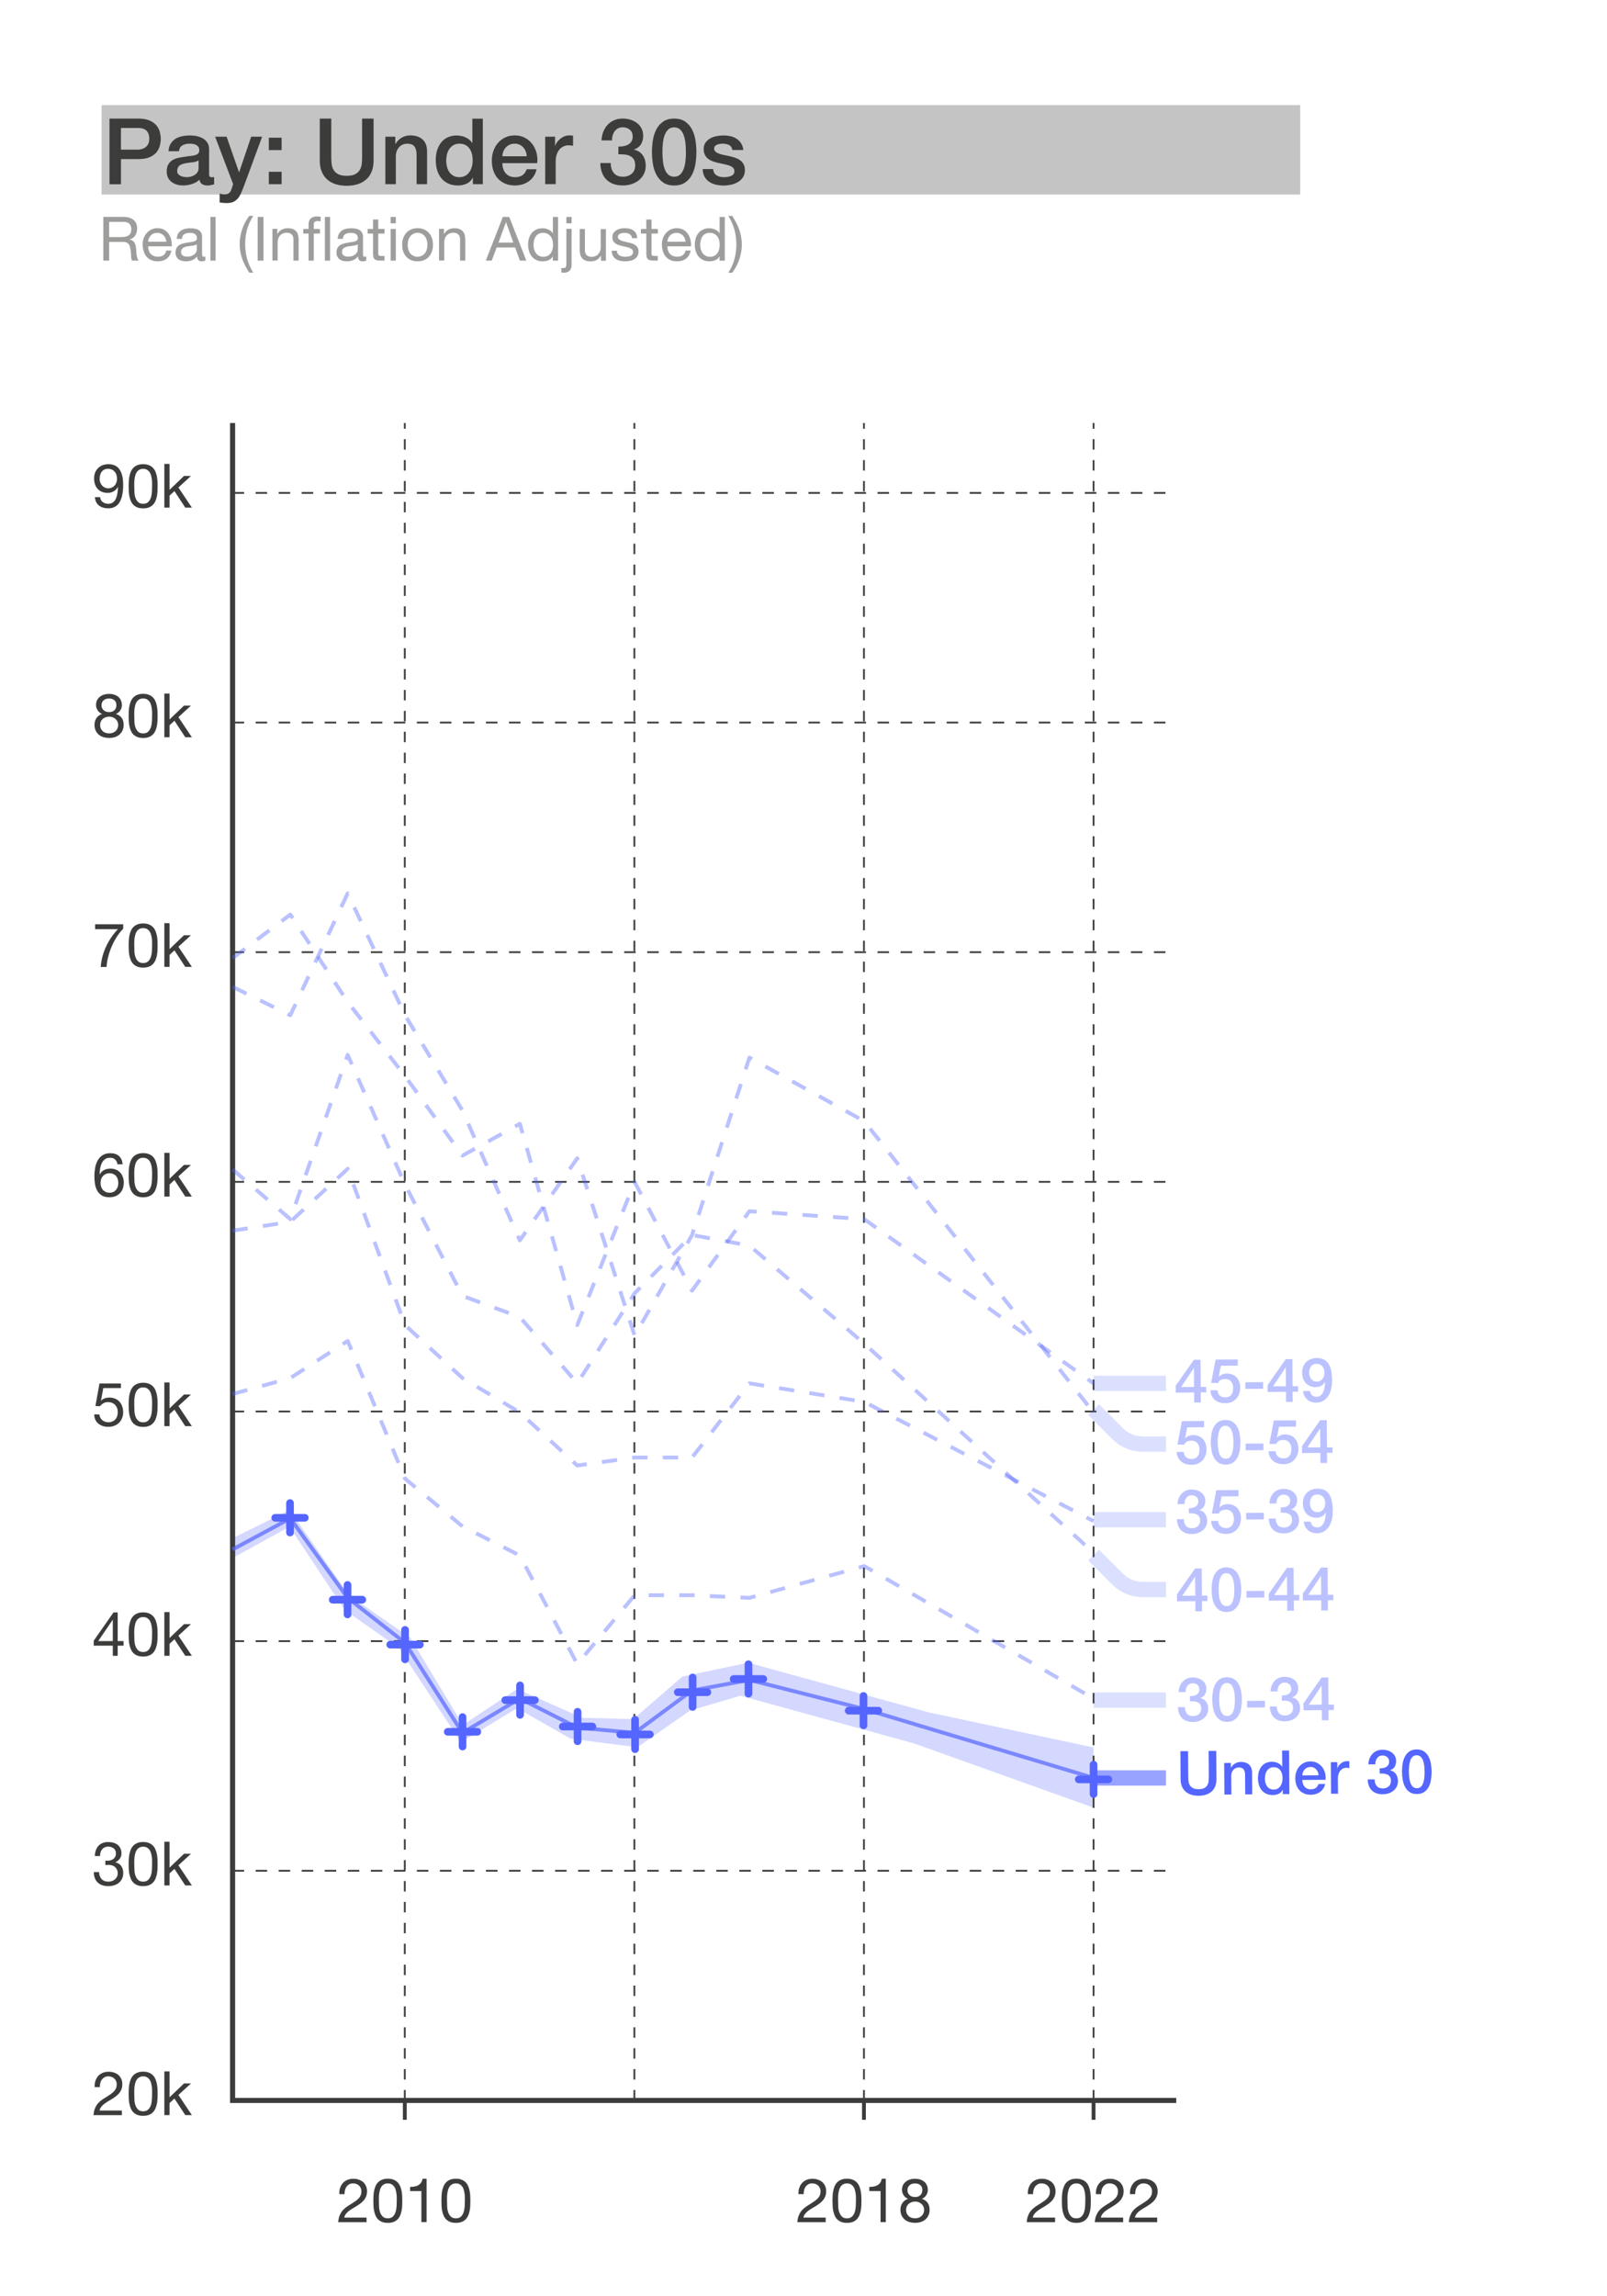 <?xml version="1.0" encoding="UTF-8"?>
<svg xmlns="http://www.w3.org/2000/svg" width="420" height="600" viewBox="0 0 420 600">
  <defs>
    <style>
      .cls-1, .cls-2, .cls-3, .cls-4, .cls-5, .cls-6, .cls-7, .cls-8, .cls-9, .cls-10, .cls-11 {
        fill: none;
      }

      .cls-12 {
        fill: #3c3c3b;
      }

      .cls-2 {
        opacity: .6;
      }

      .cls-2, .cls-3, .cls-4, .cls-6, .cls-9, .cls-11 {
        stroke: #5466ff;
      }

      .cls-2, .cls-3, .cls-5, .cls-7, .cls-8, .cls-10 {
        stroke-miterlimit: 10;
      }

      .cls-2, .cls-3, .cls-6 {
        stroke-width: 4px;
      }

      .cls-3, .cls-6 {
        opacity: .2;
      }

      .cls-4 {
        stroke-dasharray: 4;
      }

      .cls-4, .cls-6, .cls-9, .cls-11 {
        stroke-linejoin: round;
      }

      .cls-4, .cls-13 {
        opacity: .4;
      }

      .cls-5 {
        stroke-dasharray: 3.01;
      }

      .cls-5, .cls-7, .cls-8, .cls-10 {
        stroke: #3c3c3b;
      }

      .cls-5, .cls-10 {
        stroke-width: .47px;
      }

      .cls-14 {
        isolation: isolate;
      }

      .cls-15 {
        fill: #c4c4c4;
      }

      .cls-8 {
        stroke-width: 1.33px;
      }

      .cls-16 {
        mix-blend-mode: multiply;
      }

      .cls-9 {
        opacity: .7;
      }

      .cls-17 {
        opacity: .25;
      }

      .cls-17, .cls-18 {
        fill: #5466ff;
      }

      .cls-19 {
        fill: #9d9d9c;
      }

      .cls-10 {
        stroke-dasharray: 2.73;
      }

      .cls-11 {
        stroke-linecap: round;
        stroke-width: 2px;
      }
    </style>
  </defs>
  <g class="cls-14">
    <g id="data_bg" data-name="data bg">
      <polygon class="cls-17" points="285.81 456.6 242.82 447.46 195.57 434.45 178.35 438.07 165.53 449.18 152.2 448.87 135.17 441.32 120.95 450.71 107.24 427.93 91.23 416.84 75.67 394.55 60.84 401.91 60.79 407.1 75.64 398.93 90.15 420.73 104.25 430.6 120.44 455.23 135.16 446.33 149.15 454.32 166.6 456.55 180.38 446.93 193.52 443.09 238.85 455.53 285.81 472.33 285.81 456.6"/>
    </g>
    <g id="lines" class="cls-16">
      <line class="cls-5" x1="60.79" y1="308.81" x2="307.42" y2="308.81"/>
      <line class="cls-5" x1="60.79" y1="188.8" x2="307.42" y2="188.8"/>
      <line class="cls-5" x1="60.79" y1="428.82" x2="307.42" y2="428.82"/>
      <line class="cls-5" x1="60.79" y1="368.81" x2="307.42" y2="368.81"/>
      <line class="cls-5" x1="60.79" y1="248.8" x2="307.42" y2="248.8"/>
      <line class="cls-5" x1="60.79" y1="128.8" x2="307.42" y2="128.8"/>
      <line class="cls-5" x1="60.79" y1="488.82" x2="307.42" y2="488.82"/>
      <line class="cls-10" x1="165.8" y1="548.83" x2="165.8" y2="110.53"/>
      <line class="cls-10" x1="105.8" y1="548.83" x2="105.8" y2="110.53"/>
      <line class="cls-10" x1="225.8" y1="548.83" x2="225.8" y2="110.53"/>
      <line class="cls-10" x1="285.81" y1="548.83" x2="285.81" y2="110.53"/>
      <polyline class="cls-8" points="307.42 548.83 60.79 548.83 60.79 110.53"/>
      <line class="cls-7" x1="105.8" y1="548.83" x2="105.8" y2="553.89"/>
      <line class="cls-7" x1="225.8" y1="548.83" x2="225.8" y2="553.89"/>
      <line class="cls-7" x1="285.81" y1="548.83" x2="285.81" y2="553.89"/>
    </g>
    <g id="lines_text" data-name="lines text" class="cls-16">
      <g>
        <rect class="cls-1" x="8.97" y="536.22" width="41.18" height="21.47"/>
        <path class="cls-12" d="M24.94,543.74c.15-.49.38-.91.7-1.27.31-.36.71-.64,1.18-.84.47-.2,1-.3,1.6-.3.49,0,.95.07,1.38.22.43.14.81.35,1.13.62.32.27.57.61.76,1.02.19.41.28.87.28,1.41,0,.5-.08.94-.23,1.33-.16.38-.36.73-.62,1.03-.26.3-.55.58-.88.82-.33.25-.67.48-1.02.7-.35.21-.7.42-1.06.63-.35.21-.67.43-.97.66-.29.23-.54.49-.75.76-.21.27-.34.58-.41.94h5.82v1.2h-7.41c.05-.67.17-1.25.36-1.72.19-.47.42-.89.71-1.24s.61-.66.98-.93c.36-.27.74-.52,1.14-.75.48-.3.9-.57,1.26-.82.36-.25.66-.5.9-.76.24-.26.42-.53.54-.83.12-.3.18-.65.18-1.04,0-.31-.06-.59-.18-.84-.12-.25-.28-.47-.47-.65-.2-.18-.43-.32-.7-.42-.27-.1-.55-.14-.85-.14-.39,0-.73.08-1.02.25-.28.17-.51.38-.7.65s-.31.57-.39.9c-.08.34-.12.67-.1,1.02h-1.36c-.03-.58.03-1.11.18-1.6Z"/>
        <path class="cls-12" d="M33.66,545.8c.02-.45.07-.89.16-1.31.08-.43.21-.83.37-1.22.16-.38.38-.72.66-1.01.28-.29.63-.52,1.05-.69.42-.17.92-.26,1.51-.26s1.09.09,1.51.26c.42.17.77.4,1.05.69s.5.62.66,1.01c.16.38.28.79.37,1.22.08.43.14.86.16,1.31.02.45.03.88.03,1.3s-.01.85-.03,1.3c-.02.45-.08.89-.16,1.31-.09.43-.21.83-.37,1.21-.16.38-.38.71-.66,1s-.62.51-1.04.68c-.42.17-.92.25-1.52.25s-1.09-.08-1.51-.25c-.42-.17-.77-.39-1.05-.68-.28-.29-.5-.62-.66-1-.16-.38-.28-.78-.37-1.21-.09-.43-.14-.86-.16-1.31-.02-.45-.03-.88-.03-1.3s.01-.85.03-1.3ZM35.11,548.52c.03.53.11,1.02.26,1.49s.38.86.7,1.18c.32.32.77.48,1.34.48s1.02-.16,1.34-.48c.32-.32.55-.71.7-1.18s.23-.96.26-1.49c.03-.53.04-1.01.04-1.43,0-.28,0-.58,0-.92,0-.34-.03-.67-.08-1.01-.05-.34-.12-.66-.21-.98-.09-.32-.22-.6-.4-.84-.18-.24-.4-.43-.66-.58s-.59-.22-.98-.22-.71.07-.98.22c-.27.15-.49.34-.66.58-.18.24-.31.52-.4.84-.09.32-.16.65-.21.98-.05.34-.07.67-.08,1.01s0,.64,0,.92c0,.43.01.9.04,1.43Z"/>
        <path class="cls-12" d="M44.31,541.24v6.77l3.78-3.62h1.82l-3.28,3.01,3.52,5.26h-1.73l-2.83-4.32-1.28,1.18v3.14h-1.36v-11.42h1.36Z"/>
      </g>
      <g>
        <rect class="cls-1" x="8.97" y="296.2" width="41.18" height="21.47"/>
        <path class="cls-12" d="M30.09,302.97c-.33-.31-.77-.46-1.31-.46-.58,0-1.04.14-1.39.42-.35.28-.63.64-.82,1.07s-.33.9-.41,1.4c-.07.5-.12.97-.13,1.41l.03.03c.32-.52.72-.9,1.19-1.14.47-.23,1.02-.35,1.64-.35.54,0,1.03.09,1.46.28.43.19.79.45,1.09.78.29.33.52.72.68,1.17.16.45.24.93.24,1.46,0,.42-.06.85-.19,1.3-.13.45-.34.86-.63,1.22-.29.37-.68.67-1.17.91-.49.24-1.08.36-1.8.36-.84,0-1.52-.17-2.03-.51-.51-.34-.91-.78-1.18-1.31-.28-.53-.46-1.12-.55-1.76-.09-.64-.14-1.26-.14-1.86,0-.78.07-1.53.2-2.26s.36-1.38.68-1.94c.32-.56.75-1.02,1.28-1.36s1.21-.51,2.02-.51c.94,0,1.68.25,2.24.74s.88,1.21.96,2.15h-1.36c-.06-.51-.26-.92-.59-1.23ZM27.63,306.76c-.29.13-.53.31-.74.54-.2.23-.36.5-.46.82-.1.31-.15.65-.15,1s.05.68.16.99c.11.31.26.58.46.8.2.22.44.4.74.54.29.13.63.2,1,.2s.7-.07.98-.2.52-.32.71-.55c.19-.23.34-.5.44-.81.1-.3.15-.62.15-.95,0-.35-.04-.69-.14-1-.09-.31-.23-.59-.42-.82s-.43-.41-.72-.55c-.29-.14-.62-.21-1.01-.21s-.72.07-1.01.2Z"/>
        <path class="cls-12" d="M33.66,305.79c.02-.45.07-.89.16-1.31.08-.43.21-.83.37-1.22.16-.38.38-.72.66-1.01.28-.29.63-.52,1.05-.69.42-.17.92-.26,1.51-.26s1.09.09,1.51.26c.42.17.77.4,1.05.69s.5.62.66,1.01c.16.38.28.79.37,1.22.08.43.14.86.16,1.31.02.45.03.88.03,1.3s-.01.85-.03,1.3c-.02.45-.08.89-.16,1.31-.09.43-.21.83-.37,1.21-.16.38-.38.71-.66,1s-.62.51-1.04.68c-.42.17-.92.25-1.52.25s-1.09-.08-1.51-.25c-.42-.17-.77-.39-1.05-.68-.28-.29-.5-.62-.66-1-.16-.38-.28-.78-.37-1.21-.09-.43-.14-.86-.16-1.31-.02-.45-.03-.88-.03-1.3s.01-.85.03-1.3ZM35.11,308.5c.03.53.11,1.02.26,1.49s.38.86.7,1.18c.32.32.77.48,1.34.48s1.02-.16,1.34-.48c.32-.32.55-.71.7-1.18s.23-.96.26-1.49c.03-.53.04-1.01.04-1.43,0-.28,0-.58,0-.92,0-.34-.03-.67-.08-1.01-.05-.34-.12-.66-.21-.98-.09-.32-.22-.6-.4-.84-.18-.24-.4-.43-.66-.58s-.59-.22-.98-.22-.71.07-.98.22c-.27.15-.49.34-.66.58-.18.24-.31.52-.4.84-.09.32-.16.65-.21.98-.05.34-.07.67-.08,1.01s0,.64,0,.92c0,.43.01.9.04,1.43Z"/>
        <path class="cls-12" d="M44.31,301.23v6.77l3.78-3.62h1.82l-3.28,3.01,3.52,5.26h-1.73l-2.83-4.32-1.28,1.18v3.14h-1.36v-11.42h1.36Z"/>
      </g>
      <g>
        <rect class="cls-1" x="8.97" y="416.21" width="41.18" height="21.47"/>
        <path class="cls-12" d="M32.3,428.8v1.2h-1.54v2.66h-1.28v-2.66h-4.98v-1.31l5.17-7.38h1.09v7.49h1.54ZM29.48,423.25h-.03l-3.78,5.55h3.81v-5.55Z"/>
        <path class="cls-12" d="M33.66,425.79c.02-.45.07-.89.16-1.31.08-.43.21-.83.37-1.22.16-.38.38-.72.66-1.01.28-.29.63-.52,1.05-.69.42-.17.92-.26,1.51-.26s1.09.09,1.51.26c.42.17.77.4,1.05.69s.5.62.66,1.01c.16.38.28.79.37,1.22.08.43.14.86.16,1.31.02.45.03.88.03,1.3s-.01.85-.03,1.3c-.02.45-.08.89-.16,1.31-.09.43-.21.83-.37,1.21-.16.38-.38.71-.66,1s-.62.51-1.04.68c-.42.17-.92.25-1.52.25s-1.09-.08-1.51-.25c-.42-.17-.77-.39-1.05-.68-.28-.29-.5-.62-.66-1-.16-.38-.28-.78-.37-1.21-.09-.43-.14-.86-.16-1.31-.02-.45-.03-.88-.03-1.3s.01-.85.03-1.3ZM35.11,428.51c.03.53.11,1.02.26,1.49s.38.86.7,1.18c.32.32.77.48,1.34.48s1.02-.16,1.34-.48c.32-.32.55-.71.7-1.18s.23-.96.26-1.49c.03-.53.04-1.01.04-1.43,0-.28,0-.58,0-.92,0-.34-.03-.67-.08-1.01-.05-.34-.12-.66-.21-.98-.09-.32-.22-.6-.4-.84-.18-.24-.4-.43-.66-.58s-.59-.22-.98-.22-.71.07-.98.22c-.27.15-.49.34-.66.58-.18.24-.31.52-.4.84-.09.32-.16.65-.21.98-.05.34-.07.67-.08,1.01s0,.64,0,.92c0,.43.01.9.04,1.43Z"/>
        <path class="cls-12" d="M44.31,421.23v6.77l3.78-3.62h1.82l-3.28,3.01,3.52,5.26h-1.73l-2.83-4.32-1.28,1.18v3.14h-1.36v-11.42h1.36Z"/>
      </g>
      <g>
        <rect class="cls-1" x="8.97" y="176.2" width="41.18" height="21.47"/>
        <path class="cls-12" d="M25.37,182.96c.18-.36.43-.66.74-.9.31-.25.66-.43,1.06-.56.4-.13.82-.19,1.26-.19.62,0,1.15.08,1.58.25.44.17.79.38,1.06.66.27.27.47.58.6.93.13.35.19.7.19,1.06,0,.51-.14.98-.42,1.4-.28.42-.66.74-1.14.95.68.21,1.19.56,1.52,1.05.33.49.5,1.08.5,1.78,0,.55-.1,1.05-.3,1.47-.2.43-.46.79-.8,1.08s-.73.51-1.19.66c-.46.15-.95.22-1.47.22s-1.05-.07-1.52-.21c-.47-.14-.88-.35-1.22-.64s-.62-.65-.82-1.08-.3-.94-.3-1.51c0-.67.17-1.26.51-1.75.34-.5.83-.86,1.47-1.08-.48-.19-.86-.5-1.15-.94-.29-.43-.43-.9-.43-1.42,0-.47.09-.88.27-1.24ZM26.82,191.05c.45.39,1.03.58,1.74.58.34,0,.65-.06.94-.17.28-.11.53-.27.74-.46.21-.2.37-.43.48-.7.11-.27.17-.56.17-.88s-.06-.59-.18-.86c-.12-.26-.29-.49-.5-.68-.21-.19-.46-.34-.74-.46-.28-.11-.58-.17-.9-.17s-.64.05-.94.15c-.29.1-.55.25-.77.44-.22.19-.39.42-.51.69-.12.27-.18.57-.18.9,0,.68.23,1.22.68,1.61ZM26.7,185.05c.11.23.25.42.43.57.18.15.39.26.64.34.25.07.51.11.78.11.54,0,.99-.16,1.34-.48.35-.32.53-.77.53-1.34s-.18-1.01-.54-1.3c-.36-.29-.81-.44-1.37-.44-.27,0-.52.04-.77.11-.25.08-.46.19-.63.34-.18.15-.32.33-.42.54s-.16.46-.16.75c0,.31.05.58.16.81Z"/>
        <path class="cls-12" d="M33.66,185.78c.02-.45.07-.89.16-1.31.08-.43.21-.83.37-1.22.16-.38.38-.72.66-1.01.28-.29.63-.52,1.05-.69.42-.17.92-.26,1.51-.26s1.09.09,1.51.26c.42.17.77.4,1.05.69s.5.62.66,1.01c.16.38.28.79.37,1.22.08.43.14.86.16,1.31.02.45.03.88.03,1.3s-.01.85-.03,1.3c-.02.45-.08.89-.16,1.31-.09.43-.21.83-.37,1.21-.16.38-.38.71-.66,1s-.62.51-1.04.68c-.42.17-.92.25-1.52.25s-1.09-.08-1.51-.25c-.42-.17-.77-.39-1.05-.68-.28-.29-.5-.62-.66-1-.16-.38-.28-.78-.37-1.21-.09-.43-.14-.86-.16-1.31-.02-.45-.03-.88-.03-1.3s.01-.85.03-1.3ZM35.11,188.49c.03.53.11,1.02.26,1.49s.38.86.7,1.18c.32.32.77.48,1.34.48s1.02-.16,1.34-.48c.32-.32.55-.71.7-1.18s.23-.96.26-1.49c.03-.53.04-1.01.04-1.43,0-.28,0-.58,0-.92,0-.34-.03-.67-.08-1.01-.05-.34-.12-.66-.21-.98-.09-.32-.22-.6-.4-.84-.18-.24-.4-.43-.66-.58s-.59-.22-.98-.22-.71.07-.98.22c-.27.15-.49.34-.66.58-.18.24-.31.52-.4.84-.09.32-.16.65-.21.98-.05.34-.07.67-.08,1.01s0,.64,0,.92c0,.43.01.9.04,1.43Z"/>
        <path class="cls-12" d="M44.31,181.22v6.77l3.78-3.62h1.82l-3.28,3.01,3.52,5.26h-1.73l-2.83-4.32-1.28,1.18v3.14h-1.36v-11.42h1.36Z"/>
      </g>
      <g>
        <rect class="cls-1" x="8.97" y="116.2" width="41.18" height="21.47"/>
        <path class="cls-12" d="M26.87,131.19c.39.3.86.45,1.41.45.83,0,1.46-.36,1.87-1.08.42-.72.65-1.82.69-3.3l-.03-.03c-.26.48-.62.86-1.09,1.14-.47.28-.98.42-1.54.42s-1.09-.09-1.54-.28c-.45-.19-.82-.44-1.13-.78-.3-.33-.53-.73-.69-1.2-.15-.47-.23-.98-.23-1.54s.09-1.04.27-1.5c.18-.45.44-.84.77-1.17.33-.33.72-.58,1.18-.76.46-.18.96-.27,1.5-.27s1.04.08,1.5.25c.47.17.88.45,1.23.86.35.41.63.96.84,1.66s.31,1.59.31,2.66c0,1.96-.31,3.47-.94,4.52s-1.62,1.58-3,1.58c-.95,0-1.74-.24-2.37-.72-.63-.48-.99-1.21-1.07-2.19h1.36c.05.55.28.98.67,1.28ZM30.45,124.1c-.1-.31-.25-.58-.45-.82-.2-.24-.44-.43-.73-.57s-.62-.21-1.01-.21c-.41,0-.75.07-1.03.22-.28.15-.51.35-.69.6-.18.25-.3.54-.38.86-.08.32-.12.66-.12,1.01,0,.31.06.61.17.9.11.29.27.54.46.77.2.22.43.4.7.54.27.13.57.2.9.2.35,0,.67-.07.96-.2s.53-.31.74-.54c.2-.23.36-.5.46-.8.11-.3.16-.62.16-.95,0-.35-.05-.68-.15-.99Z"/>
        <path class="cls-12" d="M33.66,125.78c.02-.45.07-.89.16-1.31.08-.43.21-.83.37-1.22.16-.38.38-.72.66-1.01.28-.29.63-.52,1.05-.69.42-.17.92-.26,1.51-.26s1.09.09,1.51.26c.42.17.77.4,1.05.69s.5.62.66,1.01c.16.38.28.79.37,1.22.08.43.14.86.16,1.31.02.45.03.88.03,1.3s-.01.85-.03,1.3c-.02.45-.08.89-.16,1.31-.09.43-.21.83-.37,1.21-.16.38-.38.71-.66,1s-.62.51-1.04.68c-.42.17-.92.25-1.52.25s-1.09-.08-1.51-.25c-.42-.17-.77-.39-1.05-.68-.28-.29-.5-.62-.66-1-.16-.38-.28-.78-.37-1.21-.09-.43-.14-.86-.16-1.31-.02-.45-.03-.88-.03-1.3s.01-.85.03-1.3ZM35.11,128.49c.03.53.11,1.02.26,1.49s.38.86.7,1.18c.32.32.77.48,1.34.48s1.02-.16,1.34-.48c.32-.32.55-.71.7-1.18s.23-.96.26-1.49c.03-.53.04-1.01.04-1.43,0-.28,0-.58,0-.92,0-.34-.03-.67-.08-1.01-.05-.34-.12-.66-.21-.98-.09-.32-.22-.6-.4-.84-.18-.24-.4-.43-.66-.58s-.59-.22-.98-.22-.71.07-.98.22c-.27.15-.49.34-.66.58-.18.24-.31.52-.4.84-.09.32-.16.65-.21.98-.05.34-.07.67-.08,1.01s0,.64,0,.92c0,.43.01.9.04,1.43Z"/>
        <path class="cls-12" d="M44.31,121.22v6.77l3.78-3.62h1.82l-3.28,3.01,3.52,5.26h-1.73l-2.83-4.32-1.28,1.18v3.14h-1.36v-11.42h1.36Z"/>
      </g>
      <g>
        <rect class="cls-1" x="8.97" y="356.2" width="41.18" height="21.47"/>
        <path class="cls-12" d="M27,362.7l-.61,3.26.03.03c.25-.28.56-.48.95-.62.39-.13.78-.2,1.16-.2.5,0,.98.08,1.42.24.45.16.84.4,1.17.73.33.33.59.73.78,1.22.19.49.29,1.05.29,1.7,0,.48-.08.95-.25,1.4-.17.45-.41.86-.74,1.21-.33.35-.74.63-1.24.84s-1.08.31-1.74.31c-.49,0-.95-.07-1.38-.22-.43-.14-.81-.35-1.14-.62-.33-.27-.59-.61-.78-1.02-.19-.41-.29-.86-.3-1.38h1.36c.02.29.09.56.22.81.12.25.29.47.5.66s.45.33.74.43c.28.1.59.15.94.15.32,0,.63-.06.92-.17.29-.11.55-.28.77-.5.22-.22.39-.5.52-.84s.19-.73.19-1.18c0-.37-.06-.72-.18-1.03-.12-.31-.3-.59-.52-.82-.22-.23-.49-.41-.81-.54s-.66-.19-1.05-.19c-.45,0-.85.1-1.19.3-.35.2-.65.46-.92.78l-1.17-.06,1.06-5.89h5.6v1.2h-4.58Z"/>
        <path class="cls-12" d="M33.66,365.79c.02-.45.07-.89.16-1.31.08-.43.21-.83.37-1.22.16-.38.38-.72.66-1.01.28-.29.63-.52,1.05-.69.42-.17.92-.26,1.51-.26s1.09.09,1.51.26c.42.17.77.4,1.05.69s.5.62.66,1.01c.16.38.28.79.37,1.22.08.43.14.86.16,1.31.02.45.03.88.03,1.3s-.01.85-.03,1.3c-.02.45-.08.89-.16,1.31-.09.43-.21.83-.37,1.21-.16.38-.38.71-.66,1s-.62.51-1.04.68c-.42.17-.92.25-1.52.25s-1.09-.08-1.51-.25c-.42-.17-.77-.39-1.05-.68-.28-.29-.5-.62-.66-1-.16-.38-.28-.78-.37-1.21-.09-.43-.14-.86-.16-1.31-.02-.45-.03-.88-.03-1.3s.01-.85.03-1.3ZM35.11,368.5c.03.53.11,1.02.26,1.49s.38.86.7,1.18c.32.32.77.48,1.34.48s1.02-.16,1.34-.48c.32-.32.55-.71.7-1.18s.23-.96.26-1.49c.03-.53.04-1.01.04-1.43,0-.28,0-.58,0-.92,0-.34-.03-.67-.08-1.01-.05-.34-.12-.66-.21-.98-.09-.32-.22-.6-.4-.84-.18-.24-.4-.43-.66-.58s-.59-.22-.98-.22-.71.07-.98.22c-.27.15-.49.34-.66.58-.18.24-.31.52-.4.84-.09.32-.16.65-.21.98-.05.34-.07.67-.08,1.01s0,.64,0,.92c0,.43.01.9.04,1.43Z"/>
        <path class="cls-12" d="M44.31,361.23v6.77l3.78-3.62h1.82l-3.28,3.01,3.52,5.26h-1.73l-2.83-4.32-1.28,1.18v3.14h-1.36v-11.42h1.36Z"/>
      </g>
      <g>
        <rect class="cls-1" x="8.97" y="476.21" width="41.18" height="21.47"/>
        <path class="cls-12" d="M27.69,486.19h.45c.29,0,.56-.04.82-.12.26-.08.49-.2.69-.35.2-.15.35-.35.47-.58.12-.23.18-.5.18-.8,0-.61-.19-1.06-.58-1.37-.38-.3-.86-.46-1.44-.46-.36,0-.68.07-.95.2-.27.13-.5.31-.67.54-.18.22-.31.49-.39.78-.09.3-.13.61-.13.94h-1.36c.02-.54.11-1.04.26-1.49.16-.45.38-.83.66-1.15.29-.32.65-.57,1.08-.75.43-.18.93-.27,1.5-.27.49,0,.95.06,1.37.18.42.12.79.31,1.1.55.31.25.55.56.73.94.18.38.26.84.26,1.36s-.15.97-.45,1.36-.67.69-1.12.9v.03c.69.15,1.21.48,1.54.98.34.5.5,1.09.5,1.78,0,.57-.1,1.06-.31,1.5s-.49.79-.84,1.08c-.35.29-.77.5-1.24.65s-.98.22-1.51.22c-.58,0-1.1-.08-1.57-.24s-.87-.4-1.2-.71c-.33-.31-.58-.7-.76-1.16-.18-.46-.26-.98-.25-1.57h1.36c.02.74.23,1.34.64,1.8s1,.7,1.78.7c.33,0,.65-.05.94-.15.3-.1.56-.25.78-.43.22-.19.4-.42.54-.69.13-.27.2-.58.2-.92s-.06-.66-.19-.94c-.13-.27-.3-.5-.51-.69-.21-.19-.47-.33-.76-.42-.29-.09-.61-.14-.95-.14-.29,0-.56.02-.82.05v-1.15c.05.01.1.02.14.02Z"/>
        <path class="cls-12" d="M33.66,485.79c.02-.45.07-.89.16-1.31.08-.43.21-.83.37-1.22.16-.38.38-.72.66-1.01.28-.29.63-.52,1.05-.69.42-.17.92-.26,1.51-.26s1.09.09,1.51.26c.42.17.77.4,1.05.69s.5.62.66,1.01c.16.38.28.79.37,1.22.08.43.14.86.16,1.31.02.45.03.88.03,1.3s-.01.85-.03,1.3c-.02.45-.08.89-.16,1.31-.09.43-.21.83-.37,1.21-.16.38-.38.71-.66,1s-.62.51-1.04.68c-.42.17-.92.25-1.52.25s-1.09-.08-1.51-.25c-.42-.17-.77-.39-1.05-.68-.28-.29-.5-.62-.66-1-.16-.38-.28-.78-.37-1.21-.09-.43-.14-.86-.16-1.31-.02-.45-.03-.88-.03-1.3s.01-.85.03-1.3ZM35.11,488.51c.03.53.11,1.02.26,1.49s.38.86.7,1.18c.32.32.77.48,1.34.48s1.02-.16,1.34-.48c.32-.32.55-.71.7-1.18s.23-.96.26-1.49c.03-.53.04-1.01.04-1.43,0-.28,0-.58,0-.92,0-.34-.03-.67-.08-1.01-.05-.34-.12-.66-.21-.98-.09-.32-.22-.6-.4-.84-.18-.24-.4-.43-.66-.58s-.59-.22-.98-.22-.71.07-.98.22c-.27.15-.49.34-.66.58-.18.24-.31.52-.4.84-.09.32-.16.65-.21.98-.05.34-.07.67-.08,1.01s0,.64,0,.92c0,.43.01.9.04,1.43Z"/>
        <path class="cls-12" d="M44.31,481.23v6.77l3.78-3.62h1.82l-3.28,3.01,3.52,5.26h-1.73l-2.83-4.32-1.28,1.18v3.14h-1.36v-11.42h1.36Z"/>
      </g>
      <g>
        <rect class="cls-1" x="8.97" y="236.2" width="41.18" height="21.47"/>
        <path class="cls-12" d="M30.59,244.68c-.5.78-.95,1.61-1.34,2.5-.39.89-.71,1.8-.95,2.74-.25.94-.4,1.85-.45,2.74h-1.52c.06-.96.22-1.9.47-2.81.25-.91.57-1.79.97-2.62.39-.84.85-1.63,1.37-2.38.52-.75,1.07-1.43,1.67-2.06h-5.95v-1.28h7.34v1.17c-.58.57-1.11,1.24-1.62,2.02Z"/>
        <path class="cls-12" d="M33.66,245.78c.02-.45.07-.89.16-1.31.08-.43.21-.83.37-1.22.16-.38.38-.72.66-1.01.28-.29.63-.52,1.05-.69.42-.17.92-.26,1.51-.26s1.09.09,1.51.26c.42.17.77.4,1.05.69s.5.62.66,1.01c.16.38.28.79.37,1.22.08.43.14.86.16,1.31.02.45.03.88.03,1.3s-.01.85-.03,1.3c-.02.45-.08.89-.16,1.31-.09.43-.21.83-.37,1.21-.16.38-.38.71-.66,1s-.62.51-1.04.68c-.42.17-.92.25-1.52.25s-1.09-.08-1.51-.25c-.42-.17-.77-.39-1.05-.68-.28-.29-.5-.62-.66-1-.16-.38-.28-.78-.37-1.21-.09-.43-.14-.86-.16-1.31-.02-.45-.03-.88-.03-1.3s.01-.85.03-1.3ZM35.11,248.49c.03.53.11,1.02.26,1.49s.38.86.7,1.18c.32.32.77.48,1.34.48s1.02-.16,1.34-.48c.32-.32.55-.71.7-1.18s.23-.96.26-1.49c.03-.53.04-1.01.04-1.43,0-.28,0-.58,0-.92,0-.34-.03-.67-.08-1.01-.05-.34-.12-.66-.21-.98-.09-.32-.22-.6-.4-.84-.18-.24-.4-.43-.66-.58s-.59-.22-.98-.22-.71.07-.98.22c-.27.15-.49.34-.66.58-.18.24-.31.52-.4.84-.09.32-.16.65-.21.98-.05.34-.07.67-.08,1.01s0,.64,0,.92c0,.43.01.9.04,1.43Z"/>
        <path class="cls-12" d="M44.31,241.22v6.77l3.78-3.62h1.82l-3.28,3.01,3.52,5.26h-1.73l-2.83-4.32-1.28,1.18v3.14h-1.36v-11.42h1.36Z"/>
      </g>
      <g>
        <rect class="cls-1" x="66.91" y="562.45" width="77.78" height="24.95"/>
        <path class="cls-12" d="M88.89,571.71c.15-.49.38-.91.7-1.27.31-.36.71-.64,1.18-.84.47-.2,1-.3,1.6-.3.49,0,.95.07,1.38.22s.81.35,1.13.62.57.61.76,1.02.28.87.28,1.41c0,.5-.08.94-.23,1.33-.15.38-.36.73-.62,1.03-.26.3-.55.58-.88.82-.33.25-.67.48-1.02.7-.35.21-.7.42-1.06.63-.35.21-.67.43-.97.66-.29.23-.54.49-.75.76-.21.27-.34.58-.41.94h5.82v1.2h-7.41c.05-.67.17-1.25.36-1.72.19-.47.42-.89.71-1.24s.61-.66.98-.93c.36-.27.74-.52,1.14-.75.48-.3.9-.57,1.26-.82s.66-.5.9-.76c.24-.26.42-.53.54-.83.12-.3.18-.65.18-1.04,0-.31-.06-.59-.18-.84-.12-.25-.27-.47-.47-.65-.2-.18-.43-.32-.7-.42s-.55-.14-.85-.14c-.39,0-.73.08-1.02.25-.28.17-.51.38-.7.65-.18.27-.31.57-.39.9-.08.34-.11.67-.1,1.02h-1.36c-.03-.58.03-1.11.18-1.6Z"/>
        <path class="cls-12" d="M97.61,573.77c.02-.45.07-.89.16-1.31.09-.43.21-.83.37-1.22.16-.38.38-.72.66-1.01s.63-.52,1.05-.69c.42-.17.93-.26,1.51-.26s1.09.09,1.51.26c.42.17.77.4,1.05.69s.5.62.66,1.01c.16.38.28.79.37,1.22.08.43.14.86.16,1.31.02.45.03.88.03,1.3s-.01.85-.03,1.3c-.02.45-.07.89-.16,1.31-.09.43-.21.83-.37,1.21-.16.38-.38.71-.66,1s-.62.51-1.04.68c-.42.17-.92.25-1.52.25s-1.09-.08-1.51-.25c-.42-.17-.77-.39-1.05-.68s-.5-.62-.66-1c-.16-.38-.28-.78-.37-1.21-.08-.43-.14-.86-.16-1.31-.02-.45-.03-.88-.03-1.3s.01-.85.03-1.3ZM99.05,576.49c.03.53.11,1.02.26,1.49.14.46.38.86.7,1.18.32.32.77.48,1.34.48s1.02-.16,1.34-.48c.32-.32.55-.71.7-1.18.14-.46.23-.96.26-1.49.03-.53.04-1.01.04-1.43,0-.28,0-.58,0-.92,0-.34-.03-.67-.08-1.01-.05-.34-.12-.66-.21-.98-.09-.32-.22-.6-.4-.84-.18-.24-.4-.43-.66-.58s-.59-.22-.98-.22-.71.07-.98.22-.49.34-.66.58c-.18.24-.31.52-.4.84-.09.32-.16.65-.21.98-.05.34-.08.67-.08,1.01,0,.34,0,.64,0,.92,0,.43.01.9.04,1.43Z"/>
        <path class="cls-12" d="M110.13,580.64v-8.13h-2.94v-1.09c.38,0,.76-.03,1.12-.09.36-.06.69-.17.98-.33.29-.16.54-.38.74-.66.2-.28.34-.63.42-1.06h1.04v11.34h-1.36Z"/>
        <path class="cls-12" d="M115.4,573.77c.02-.45.07-.89.16-1.31.09-.43.21-.83.37-1.22.16-.38.38-.72.66-1.01s.63-.52,1.05-.69c.42-.17.93-.26,1.51-.26s1.09.09,1.51.26c.42.17.77.4,1.05.69s.5.62.66,1.01c.16.38.28.79.37,1.22.08.43.14.86.16,1.31.02.45.03.88.03,1.3s-.01.85-.03,1.3c-.02.45-.07.89-.16,1.31-.09.43-.21.83-.37,1.21-.16.38-.38.71-.66,1s-.62.51-1.04.68c-.42.17-.92.25-1.52.25s-1.09-.08-1.51-.25c-.42-.17-.77-.39-1.05-.68s-.5-.62-.66-1c-.16-.38-.28-.78-.37-1.21-.08-.43-.14-.86-.16-1.31-.02-.45-.03-.88-.03-1.3s.01-.85.03-1.3ZM116.85,576.49c.03.53.11,1.02.26,1.49.14.46.38.86.7,1.18.32.32.77.48,1.34.48s1.02-.16,1.34-.48c.32-.32.55-.71.7-1.18.14-.46.23-.96.26-1.49.03-.53.04-1.01.04-1.43,0-.28,0-.58,0-.92,0-.34-.03-.67-.08-1.01-.05-.34-.12-.66-.21-.98-.09-.32-.22-.6-.4-.84-.18-.24-.4-.43-.66-.58s-.59-.22-.98-.22-.71.07-.98.22-.49.34-.66.58c-.18.24-.31.52-.4.84-.09.32-.16.65-.21.98-.05.34-.08.67-.08,1.01,0,.34,0,.64,0,.92,0,.43.01.9.04,1.43Z"/>
      </g>
      <g>
        <rect class="cls-1" x="186.45" y="562.45" width="78.71" height="24.95"/>
        <path class="cls-12" d="M208.89,571.71c.15-.49.38-.91.7-1.27.31-.36.71-.64,1.18-.84.47-.2,1-.3,1.6-.3.49,0,.95.07,1.38.22.43.14.81.35,1.13.62.32.27.57.61.76,1.02.19.41.28.87.28,1.41,0,.5-.08.94-.23,1.33-.16.38-.36.73-.62,1.03-.26.3-.55.58-.88.82-.33.25-.67.48-1.02.7-.35.21-.7.42-1.06.63-.35.21-.67.43-.97.66-.29.23-.54.49-.75.76-.21.27-.34.58-.41.94h5.82v1.2h-7.41c.05-.67.17-1.25.36-1.72.19-.47.42-.89.71-1.24s.61-.66.98-.93c.36-.27.74-.52,1.14-.75.48-.3.9-.57,1.26-.82.36-.25.66-.5.9-.76.24-.26.42-.53.54-.83.12-.3.18-.65.18-1.04,0-.31-.06-.59-.18-.84-.12-.25-.28-.47-.47-.65-.2-.18-.43-.32-.7-.42-.27-.1-.55-.14-.85-.14-.39,0-.73.08-1.02.25-.28.17-.51.38-.7.65s-.31.57-.39.9c-.08.34-.12.67-.1,1.02h-1.36c-.03-.58.03-1.11.18-1.6Z"/>
        <path class="cls-12" d="M217.61,573.77c.02-.45.07-.89.16-1.31.08-.43.21-.83.37-1.22.16-.38.38-.72.66-1.01.28-.29.63-.52,1.05-.69.42-.17.92-.26,1.51-.26s1.09.09,1.51.26c.42.17.77.4,1.05.69s.5.62.66,1.01c.16.38.28.79.37,1.22.08.43.14.86.16,1.31.02.45.03.88.03,1.3s-.01.85-.03,1.3c-.02.45-.08.89-.16,1.31-.09.43-.21.83-.37,1.21-.16.38-.38.71-.66,1s-.62.51-1.04.68c-.42.17-.92.25-1.52.25s-1.09-.08-1.51-.25c-.42-.17-.77-.39-1.05-.68-.28-.29-.5-.62-.66-1-.16-.38-.28-.78-.37-1.21-.09-.43-.14-.86-.16-1.31-.02-.45-.03-.88-.03-1.3s.01-.85.03-1.3ZM219.06,576.49c.03.53.11,1.02.26,1.49s.38.86.7,1.18c.32.32.77.48,1.34.48s1.02-.16,1.34-.48c.32-.32.55-.71.7-1.18s.23-.96.26-1.49c.03-.53.04-1.01.04-1.43,0-.28,0-.58,0-.92,0-.34-.03-.67-.08-1.01-.05-.34-.12-.66-.21-.98-.09-.32-.22-.6-.4-.84-.18-.24-.4-.43-.66-.58s-.59-.22-.98-.22-.71.07-.98.22c-.27.15-.49.34-.66.58-.18.24-.31.52-.4.84-.09.32-.16.65-.21.98-.05.34-.07.67-.08,1.01s0,.64,0,.92c0,.43.01.9.04,1.43Z"/>
        <path class="cls-12" d="M230.14,580.64v-8.13h-2.94v-1.09c.38,0,.76-.03,1.12-.09.36-.06.69-.17.98-.33.29-.16.54-.38.74-.66.2-.28.34-.63.42-1.06h1.04v11.34h-1.36Z"/>
        <path class="cls-12" d="M236.01,570.95c.18-.36.43-.66.74-.9.31-.25.66-.43,1.06-.56s.82-.19,1.26-.19c.62,0,1.15.08,1.58.25.44.17.79.38,1.06.66.27.27.47.58.6.93.13.35.19.7.19,1.06,0,.51-.14.98-.42,1.4-.28.42-.66.74-1.14.95.68.21,1.19.56,1.52,1.05.33.49.5,1.08.5,1.78,0,.55-.1,1.05-.3,1.47-.2.43-.46.79-.8,1.08s-.73.51-1.19.66c-.46.15-.95.22-1.47.22s-1.05-.07-1.52-.21c-.47-.14-.88-.35-1.22-.64s-.62-.65-.82-1.08c-.2-.43-.3-.94-.3-1.51,0-.67.17-1.26.51-1.75.34-.5.83-.86,1.47-1.08-.48-.19-.86-.5-1.15-.94-.29-.43-.43-.9-.43-1.42,0-.47.09-.88.27-1.24ZM237.46,579.05c.45.39,1.03.58,1.74.58.34,0,.65-.06.94-.17.28-.11.53-.27.74-.46.21-.2.37-.43.48-.7.11-.27.17-.56.17-.88s-.06-.59-.18-.86c-.12-.26-.29-.49-.5-.68-.21-.19-.46-.34-.74-.46-.28-.11-.58-.17-.9-.17s-.64.05-.94.15c-.29.1-.55.25-.77.44-.22.19-.39.42-.51.69-.12.27-.18.57-.18.9,0,.68.23,1.22.68,1.61ZM237.34,573.05c.11.23.25.42.43.57s.39.26.64.34.51.11.78.11c.54,0,.99-.16,1.34-.48.35-.32.53-.77.53-1.34s-.18-1.01-.54-1.3c-.36-.29-.81-.44-1.37-.44-.27,0-.52.04-.77.11-.25.08-.46.19-.63.34s-.32.33-.42.54c-.11.21-.16.46-.16.75,0,.31.05.58.16.81Z"/>
      </g>
      <g>
        <rect class="cls-1" x="242.52" y="562.45" width="86.45" height="24.95"/>
        <path class="cls-12" d="M268.84,571.71c.15-.49.38-.91.7-1.27.31-.36.71-.64,1.18-.84.47-.2,1-.3,1.6-.3.49,0,.95.07,1.38.22s.81.35,1.13.62.57.61.76,1.02.28.87.28,1.41c0,.5-.08.94-.23,1.33-.15.38-.36.73-.62,1.03-.26.3-.55.58-.88.82-.33.25-.67.48-1.02.7-.35.21-.7.42-1.06.63-.35.21-.67.43-.97.66-.29.23-.54.49-.75.76-.21.27-.34.58-.41.94h5.82v1.2h-7.41c.05-.67.17-1.25.36-1.72.19-.47.42-.89.71-1.24s.61-.66.98-.93c.36-.27.74-.52,1.14-.75.48-.3.9-.57,1.26-.82s.66-.5.9-.76c.24-.26.42-.53.54-.83.12-.3.18-.65.18-1.04,0-.31-.06-.59-.18-.84-.12-.25-.27-.47-.47-.65-.2-.18-.43-.32-.7-.42s-.55-.14-.85-.14c-.39,0-.73.08-1.02.25-.28.17-.51.38-.7.65-.18.27-.31.57-.39.9-.08.34-.11.67-.1,1.02h-1.36c-.03-.58.03-1.11.18-1.6Z"/>
        <path class="cls-12" d="M277.56,573.77c.02-.45.07-.89.16-1.31.09-.43.21-.83.37-1.22.16-.38.38-.72.66-1.01s.63-.52,1.05-.69c.42-.17.93-.26,1.51-.26s1.09.09,1.51.26c.42.17.77.4,1.05.69s.5.62.66,1.01c.16.38.28.79.37,1.22.08.43.14.86.16,1.31.02.45.03.88.03,1.3s-.01.85-.03,1.3c-.02.45-.07.89-.16,1.31-.09.43-.21.83-.37,1.21-.16.38-.38.71-.66,1s-.62.51-1.04.68c-.42.17-.92.25-1.52.25s-1.09-.08-1.51-.25c-.42-.17-.77-.39-1.05-.68s-.5-.62-.66-1c-.16-.38-.28-.78-.37-1.21-.08-.43-.14-.86-.16-1.31-.02-.45-.03-.88-.03-1.3s.01-.85.03-1.3ZM279.01,576.49c.03.53.11,1.02.26,1.49.14.46.38.86.7,1.18.32.32.77.48,1.34.48s1.02-.16,1.34-.48c.32-.32.55-.71.7-1.18.14-.46.23-.96.26-1.49.03-.53.04-1.01.04-1.43,0-.28,0-.58,0-.92,0-.34-.03-.67-.08-1.01-.05-.34-.12-.66-.21-.98-.09-.32-.22-.6-.4-.84-.18-.24-.4-.43-.66-.58s-.59-.22-.98-.22-.71.07-.98.22-.49.34-.66.58c-.18.24-.31.52-.4.84-.09.32-.16.65-.21.98-.05.34-.08.67-.08,1.01,0,.34,0,.64,0,.92,0,.43.01.9.04,1.43Z"/>
        <path class="cls-12" d="M286.63,571.71c.15-.49.38-.91.7-1.27.31-.36.71-.64,1.18-.84.47-.2,1-.3,1.6-.3.49,0,.95.07,1.38.22s.81.35,1.13.62.57.61.76,1.02.28.87.28,1.41c0,.5-.08.94-.23,1.33-.15.38-.36.73-.62,1.03-.26.3-.55.58-.88.82-.33.25-.67.48-1.02.7-.35.21-.7.42-1.06.63-.35.21-.67.43-.97.66-.29.23-.54.49-.75.76-.21.27-.34.58-.41.94h5.82v1.2h-7.41c.05-.67.17-1.25.36-1.72.19-.47.42-.89.71-1.24s.61-.66.98-.93c.36-.27.74-.52,1.14-.75.48-.3.9-.57,1.26-.82s.66-.5.9-.76c.24-.26.42-.53.54-.83.12-.3.18-.65.18-1.04,0-.31-.06-.59-.18-.84-.12-.25-.27-.47-.47-.65-.2-.18-.43-.32-.7-.42s-.55-.14-.85-.14c-.39,0-.73.08-1.02.25-.28.17-.51.38-.7.65-.18.27-.31.57-.39.9-.08.34-.11.67-.1,1.02h-1.36c-.03-.58.03-1.11.18-1.6Z"/>
        <path class="cls-12" d="M295.53,571.71c.15-.49.38-.91.7-1.27.31-.36.71-.64,1.18-.84.47-.2,1-.3,1.6-.3.49,0,.95.07,1.38.22.43.14.81.35,1.13.62.32.27.57.61.76,1.02.19.41.28.87.28,1.41,0,.5-.08.94-.23,1.33-.16.38-.36.73-.62,1.03-.26.3-.55.58-.88.82-.33.25-.67.48-1.02.7-.35.21-.7.42-1.06.63-.35.21-.67.43-.97.66-.29.23-.54.49-.75.76-.21.27-.34.58-.41.94h5.82v1.2h-7.41c.05-.67.17-1.25.36-1.72.19-.47.42-.89.71-1.24s.61-.66.98-.93c.36-.27.74-.52,1.14-.75.48-.3.9-.57,1.26-.82.36-.25.66-.5.9-.76.24-.26.42-.53.54-.83.12-.3.18-.65.18-1.04,0-.31-.06-.59-.18-.84-.12-.25-.28-.47-.47-.65-.2-.18-.43-.32-.7-.42-.27-.1-.55-.14-.85-.14-.39,0-.73.08-1.02.25-.28.17-.51.38-.7.65s-.31.57-.39.9c-.08.34-.12.67-.1,1.02h-1.36c-.03-.58.03-1.11.18-1.6Z"/>
      </g>
    </g>
    <g id="_30_line" data-name="&amp;lt;30 line">
      <path class="cls-9" d="M60.79,404.86l15.08-8.12,15,20.77,15,11.76,15,23.53,15-9,15,7.61,15,1.38,15-11.07,15-2.77,30,7.61,59.93,17.99"/>
    </g>
    <g id="_30-34_line" data-name="30-34 line">
      <path class="cls-4" d="M60.79,364.25l15.08-4.17,15-9.7,15,35.99,15,12.46,15,7.61,15,28.37,15-17.99h15l15,.69,30-8.3,59.93,34.6"/>
    </g>
    <g id="_35-39_line" data-name="35-39 line">
      <path class="cls-4" d="M60.79,321.57l15.08-2.32,15-13.85,15,40.84,15,13.84,15,9,15,13.84,15-2.08h15l15-19.38,30,4.84,59.93,31.14"/>
    </g>
    <g id="_40-44_line" data-name="40-44 line">
      <path class="cls-4" d="M60.82,305.59l15.05,12.96,15-42.91,15,33.91,15,29.06,15,5.54,15,17.3,15-23.53,15-15.22,15,2.77,30,25.6,59.93,54.65"/>
    </g>
    <g id="_45-49_line" data-name="45-49 line">
      <path class="cls-4" d="M60.82,250.32l15.05-11.35,15,22.84,15,19.38,15,20.76,15-8.3,15,52.59,15-37.37,15,28.37,15-20.76,30,2.08,59.93,42.9"/>
    </g>
    <g id="_50-54_line" data-name="50-54 line">
      <path class="cls-4" d="M60.82,257.87l15.05,7.41,15-31.84,15,31.84,15,24.91,15,33.91,15-21.45,15,46.36,15-26.3,15-46.36,30,16.61,59.93,76.12"/>
    </g>
    <g id="points">
      <path class="cls-11" d="M75.8,392.74v7.7M71.93,396.59h7.73"/>
      <path class="cls-11" d="M90.83,414.14v7.7M86.96,417.99h7.73"/>
      <path class="cls-11" d="M105.86,425.88v7.7M101.99,429.73h7.73"/>
      <path class="cls-11" d="M120.89,448.66v7.7M117.02,452.51h7.73"/>
      <path class="cls-11" d="M135.92,440.38v7.7M132.06,444.23h7.73"/>
      <path class="cls-11" d="M150.95,447.28v7.7M147.09,451.13h7.73"/>
      <path class="cls-11" d="M165.98,449.35v7.7M162.12,453.2h7.73"/>
      <path class="cls-11" d="M181.02,438.31v7.7M177.15,442.16h7.73"/>
      <path class="cls-11" d="M195.62,434.85v7.7M191.75,438.71h7.73"/>
      <path class="cls-11" d="M225.68,443.14v7.7M221.81,446.99h7.73"/>
      <path class="cls-11" d="M285.81,461.09v7.7M281.94,464.94h7.73"/>
    </g>
    <g id="Layer_9" data-name="Layer 9">
      <rect class="cls-15" x="26.55" y="27.46" width="313.27" height="23.37"/>
    </g>
    <g id="title">
      <g class="cls-13">
        <rect class="cls-1" x="307.38" y="434.21" width="77.93" height="19.21" transform="translate(-3.21 2.52) rotate(-.42)"/>
        <path class="cls-18" d="M311,443.19c.3,0,.6-.01.9-.07.3-.06.56-.15.8-.29.23-.14.42-.32.56-.56s.21-.52.21-.87c0-.48-.17-.86-.5-1.15-.33-.29-.75-.43-1.26-.42-.32,0-.6.07-.83.2-.23.13-.43.3-.58.52-.15.22-.27.47-.34.74-.07.27-.1.55-.09.84h-1.82c.02-.53.12-1.04.29-1.5.18-.46.42-.87.74-1.21.31-.34.69-.61,1.14-.81.45-.2.95-.29,1.52-.3.44,0,.87.06,1.29.18s.8.31,1.14.55.61.55.81.93c.2.38.31.81.31,1.3,0,.57-.12,1.06-.37,1.48-.25.42-.65.73-1.19.93v.03c.64.12,1.14.44,1.5.94.36.5.54,1.12.55,1.84,0,.53-.1,1.01-.31,1.43s-.5.78-.86,1.08c-.36.3-.78.53-1.26.69s-.98.25-1.52.25c-.65,0-1.22-.08-1.71-.27-.49-.18-.89-.44-1.22-.78-.33-.34-.58-.75-.75-1.23s-.27-1.01-.28-1.6h1.82c-.02.67.16,1.24.52,1.69.36.45.9.67,1.61.67.61,0,1.12-.18,1.52-.53.41-.35.61-.84.6-1.48,0-.44-.09-.78-.26-1.04-.17-.25-.4-.45-.68-.58-.28-.13-.59-.21-.94-.24-.35-.03-.7-.04-1.06-.02v-1.36Z"/>
        <path class="cls-18" d="M320.66,438.26c.8,0,1.45.17,1.96.54.51.36.91.83,1.19,1.4.29.57.48,1.19.59,1.88.11.68.16,1.34.17,1.98,0,.64-.04,1.3-.14,1.98-.1.68-.28,1.31-.56,1.88-.28.57-.67,1.04-1.17,1.42s-1.16.56-1.96.57c-.8,0-1.45-.17-1.96-.54-.51-.36-.91-.83-1.19-1.4-.29-.57-.48-1.19-.59-1.88-.11-.68-.16-1.34-.17-1.98,0-.64.04-1.3.14-1.99.1-.68.28-1.31.56-1.88.28-.57.67-1.04,1.17-1.42.5-.37,1.16-.56,1.96-.57ZM320.73,448.38c.39,0,.72-.12.99-.35s.47-.54.62-.93c.15-.39.26-.85.32-1.37s.09-1.08.08-1.67-.04-1.14-.11-1.66c-.07-.52-.18-.97-.34-1.37-.16-.39-.37-.7-.64-.93-.27-.23-.6-.34-.99-.34-.41,0-.74.12-1,.35-.26.23-.46.54-.62.94-.15.4-.26.85-.32,1.37-.06.52-.09,1.07-.08,1.66s.04,1.14.11,1.66c.07.52.18.98.34,1.37s.37.7.63.92.6.34,1,.34Z"/>
        <path class="cls-18" d="M325.93,444.43l4.66-.03v1.73s-4.64.03-4.64.03v-1.73Z"/>
        <path class="cls-18" d="M335.01,443.02c.3,0,.6-.01.9-.07.3-.06.56-.15.8-.29.23-.14.42-.32.56-.56s.21-.52.21-.87c0-.48-.17-.86-.5-1.15-.33-.29-.75-.43-1.26-.42-.32,0-.6.07-.83.2-.23.13-.43.3-.58.52s-.27.47-.34.74c-.07.27-.1.55-.09.84h-1.82c.02-.53.12-1.04.29-1.5.18-.46.42-.87.74-1.21.31-.34.69-.61,1.14-.81.45-.2.95-.29,1.52-.3.44,0,.87.06,1.29.18s.8.31,1.14.55.61.55.81.93c.2.38.31.81.31,1.3,0,.57-.12,1.06-.37,1.48-.25.42-.65.73-1.19.93v.03c.64.12,1.14.44,1.5.94.36.5.54,1.12.55,1.84,0,.53-.1,1.01-.31,1.43-.21.42-.5.78-.86,1.08-.36.3-.78.53-1.26.69s-.98.25-1.52.25c-.65,0-1.22-.08-1.71-.27-.49-.18-.89-.44-1.22-.78-.33-.34-.58-.75-.75-1.23s-.27-1.01-.28-1.6h1.82c-.02.67.16,1.24.52,1.69.36.45.9.67,1.61.67.61,0,1.12-.18,1.52-.53.41-.35.61-.84.6-1.48,0-.44-.09-.78-.26-1.04-.17-.25-.4-.45-.68-.58-.28-.13-.59-.21-.94-.24-.35-.03-.7-.04-1.06-.02v-1.36Z"/>
        <path class="cls-18" d="M348.64,446.82h-1.44s.02,2.67.02,2.67h-1.73s-.02-2.64-.02-2.64l-4.8.04v-1.81s4.74-6.77,4.74-6.77h1.73s.05,7.09.05,7.09h1.44s.01,1.43.01,1.43ZM342.07,445.43l3.39-.02-.04-4.93h-.03l-3.32,4.95Z"/>
      </g>
      <g>
        <rect class="cls-1" x="307.49" y="453.43" width="77.93" height="19.21" transform="translate(-3.35 2.52) rotate(-.42)"/>
        <path class="cls-18" d="M308.51,457.57h2s.05,6.64.05,6.64c0,.38.02.77.06,1.17.04.39.15.75.33,1.06.18.31.45.57.81.77.36.2.86.3,1.51.29.65,0,1.15-.11,1.51-.31.36-.21.62-.47.79-.78.17-.32.28-.67.31-1.07.03-.39.05-.78.05-1.17l-.05-6.66h2s.05,7.3.05,7.3c0,.74-.1,1.38-.32,1.92-.22.54-.53,1-.94,1.37-.41.37-.9.65-1.47.83-.57.19-1.21.28-1.92.29s-1.34-.08-1.92-.26-1.07-.45-1.49-.81c-.41-.36-.73-.82-.96-1.36-.23-.54-.34-1.18-.35-1.92l-.05-7.31Z"/>
        <path class="cls-18" d="M319.96,460.64h1.73s0,1.2,0,1.2l.03.03c.27-.46.63-.82,1.08-1.09.45-.27.94-.4,1.48-.4.91,0,1.62.22,2.15.69.53.47.79,1.17.8,2.11l.04,5.68h-1.82s-.04-5.19-.04-5.19c-.03-.65-.17-1.12-.43-1.41-.26-.29-.66-.44-1.2-.43-.31,0-.59.06-.83.17-.24.11-.45.27-.62.47-.17.2-.3.43-.4.7-.09.27-.14.55-.14.85l.04,4.88h-1.82s-.06-8.26-.06-8.26Z"/>
        <path class="cls-18" d="M336.99,468.79h-1.73s0-1.11,0-1.11h-.03c-.24.48-.6.83-1.06,1.04-.47.21-.96.32-1.49.32-.65,0-1.22-.11-1.71-.33-.49-.23-.89-.54-1.21-.93s-.57-.86-.73-1.39c-.16-.54-.25-1.12-.25-1.73,0-.75.09-1.39.29-1.94.2-.54.47-1,.8-1.35.33-.35.72-.62,1.15-.78.43-.17.87-.25,1.32-.26.26,0,.52.02.78.07.27.05.52.12.77.23.25.1.47.24.68.4.21.16.38.36.52.58h.03l-.03-4.22h1.82s.08,11.41.08,11.41ZM330.59,464.79c0,.35.05.7.14,1.04.09.34.23.64.42.91.19.27.43.48.72.63.29.16.63.24,1.03.23.41,0,.75-.09,1.05-.26.29-.17.53-.4.72-.68.18-.28.32-.59.41-.94.09-.35.13-.7.13-1.06,0-.92-.22-1.63-.63-2.14-.42-.51-.97-.76-1.68-.76-.43,0-.79.09-1.08.27-.29.18-.53.41-.72.69s-.32.61-.39.96c-.08.36-.11.72-.11,1.1Z"/>
        <path class="cls-18" d="M340.37,465.1c0,.32.05.63.14.93.09.3.23.56.41.78.18.22.41.4.69.53.28.13.61.2.99.19.53,0,.96-.12,1.29-.35.32-.23.56-.58.72-1.04h1.73c-.09.44-.26.84-.49,1.19-.23.35-.51.65-.84.89-.33.24-.7.43-1.11.55-.41.12-.84.19-1.29.19-.65,0-1.23-.1-1.73-.31-.5-.21-.93-.51-1.28-.89-.35-.38-.61-.84-.79-1.37-.18-.53-.27-1.12-.28-1.76,0-.59.08-1.14.27-1.67.18-.53.45-1,.79-1.4.34-.4.76-.72,1.25-.96.49-.24,1.04-.36,1.66-.36.65,0,1.24.13,1.75.4.52.27.95.62,1.3,1.07.34.45.6.96.76,1.54.16.58.2,1.18.13,1.8l-6.08.04ZM344.62,463.87c-.02-.29-.09-.56-.19-.83-.1-.27-.24-.5-.42-.69-.18-.2-.39-.35-.64-.48-.25-.12-.53-.18-.84-.18-.32,0-.61.06-.87.17s-.48.27-.67.47c-.19.2-.33.43-.44.7-.11.27-.17.56-.18.87l4.26-.03Z"/>
        <path class="cls-18" d="M347.81,460.44h1.71s.01,1.59.01,1.59h.03c.05-.22.15-.44.31-.66.15-.21.34-.41.56-.59.22-.18.46-.32.73-.43.27-.11.54-.16.81-.17.21,0,.36,0,.44.01.08.01.16.02.25.03v1.76c-.12-.02-.25-.04-.38-.05-.13-.01-.26-.02-.39-.02-.31,0-.6.07-.87.19-.27.12-.51.31-.71.55-.2.24-.36.54-.47.89-.12.35-.17.76-.17,1.22l.03,3.93h-1.82s-.06-8.26-.06-8.26Z"/>
        <path class="cls-18" d="M360.59,462.06c.3,0,.6-.02.9-.07.3-.05.56-.15.8-.29.23-.14.42-.32.56-.56.14-.24.21-.52.21-.87,0-.48-.17-.86-.5-1.15s-.75-.43-1.26-.42c-.32,0-.6.07-.83.2-.23.13-.43.31-.58.53s-.27.47-.34.74c-.07.27-.1.55-.09.84h-1.82c.02-.53.12-1.04.29-1.5.18-.46.42-.87.74-1.21.31-.34.69-.61,1.14-.81.45-.2.95-.29,1.52-.3.44,0,.87.06,1.29.18.42.12.8.31,1.14.55.34.24.61.55.81.93.21.38.31.81.31,1.3,0,.57-.12,1.06-.37,1.48-.25.42-.65.73-1.19.93v.03c.64.12,1.14.44,1.5.94.36.5.54,1.12.55,1.84,0,.53-.1,1.01-.31,1.44-.21.42-.5.78-.86,1.08-.36.3-.78.53-1.26.69-.48.16-.98.25-1.52.25-.65,0-1.22-.08-1.71-.27-.49-.18-.89-.45-1.22-.78-.33-.34-.58-.75-.75-1.23-.17-.48-.27-1.01-.28-1.6h1.82c-.02.67.16,1.24.52,1.69.36.45.9.67,1.61.67.61,0,1.12-.18,1.52-.53.41-.35.61-.84.6-1.48,0-.44-.09-.78-.26-1.04-.17-.25-.4-.45-.68-.58-.28-.13-.59-.21-.94-.24-.35-.03-.7-.04-1.06-.02v-1.36Z"/>
        <path class="cls-18" d="M370.25,457.12c.8,0,1.45.17,1.96.54.51.37.91.83,1.19,1.4s.48,1.19.59,1.88c.11.68.16,1.34.17,1.98,0,.64-.04,1.3-.14,1.98-.1.68-.28,1.31-.56,1.88-.28.57-.67,1.04-1.17,1.42-.5.37-1.16.56-1.96.57-.8,0-1.45-.17-1.96-.54-.51-.36-.91-.83-1.19-1.4-.29-.57-.48-1.19-.59-1.88-.11-.68-.16-1.34-.17-1.98,0-.64.04-1.3.14-1.99.1-.68.28-1.31.56-1.88.28-.57.67-1.04,1.17-1.42.5-.37,1.16-.56,1.96-.57ZM370.32,467.25c.39,0,.72-.12.99-.35s.47-.54.62-.93c.15-.39.26-.85.32-1.37.06-.52.09-1.08.08-1.66,0-.59-.04-1.14-.11-1.66-.07-.52-.18-.97-.34-1.37-.16-.39-.37-.7-.64-.93-.27-.23-.6-.34-1-.34-.41,0-.74.12-1,.35-.26.23-.47.54-.62.94-.15.4-.26.85-.32,1.37-.06.52-.09,1.07-.08,1.66,0,.59.04,1.14.11,1.66.07.52.18.98.34,1.37.16.39.37.7.63.92s.6.34,1,.34Z"/>
      </g>
      <g class="cls-13">
        <rect class="cls-1" x="307.22" y="405.5" width="77.93" height="19.21" transform="translate(-3 2.52) rotate(-.42)"/>
        <path class="cls-18" d="M315.57,418.35h-1.44s.02,2.67.02,2.67h-1.73s-.02-2.64-.02-2.64l-4.8.03v-1.81s4.74-6.77,4.74-6.77h1.73s.05,7.09.05,7.09h1.44s.01,1.43.01,1.43ZM309,416.96l3.39-.02-.04-4.93h-.03l-3.32,4.95Z"/>
        <path class="cls-18" d="M320.49,409.55c.8,0,1.45.17,1.96.54s.91.83,1.19,1.4c.29.57.48,1.19.59,1.88.11.68.16,1.34.17,1.98,0,.64-.04,1.3-.14,1.99-.1.68-.28,1.31-.56,1.88-.28.57-.67,1.04-1.17,1.42-.5.37-1.16.56-1.96.57-.8,0-1.45-.17-1.96-.54-.51-.37-.91-.83-1.19-1.4-.29-.57-.48-1.19-.59-1.88-.11-.68-.16-1.34-.17-1.98,0-.64.04-1.3.14-1.99.1-.68.28-1.31.56-1.88.28-.57.67-1.04,1.17-1.42.5-.37,1.16-.56,1.96-.57ZM320.57,419.68c.39,0,.73-.12.99-.35.27-.23.47-.54.63-.93.15-.39.26-.85.32-1.37.06-.52.09-1.08.08-1.67,0-.59-.04-1.14-.11-1.66-.07-.52-.18-.97-.34-1.37s-.37-.7-.64-.93c-.27-.23-.6-.34-.99-.34-.41,0-.74.12-1,.35-.26.23-.47.54-.62.94s-.26.85-.32,1.37c-.06.52-.09,1.07-.08,1.66,0,.59.04,1.14.11,1.66.07.52.18.98.34,1.36.16.39.37.7.63.92.26.23.6.34,1,.34Z"/>
        <path class="cls-18" d="M325.77,415.72l4.66-.03v1.73s-4.64.03-4.64.03v-1.73Z"/>
        <path class="cls-18" d="M339.58,418.18h-1.44s.02,2.67.02,2.67h-1.73s-.02-2.64-.02-2.64l-4.8.03v-1.81s4.74-6.77,4.74-6.77h1.73s.05,7.09.05,7.09h1.44s.01,1.43.01,1.43ZM333.01,416.79l3.39-.02-.04-4.93h-.03l-3.32,4.95Z"/>
        <path class="cls-18" d="M348.48,418.12h-1.44s.02,2.67.02,2.67h-1.73s-.02-2.64-.02-2.64l-4.8.03v-1.81s4.74-6.77,4.74-6.77h1.73s.05,7.09.05,7.09h1.44s.01,1.43.01,1.43ZM341.91,416.73l3.39-.02-.04-4.93h-.03l-3.32,4.95Z"/>
      </g>
      <g class="cls-13">
        <rect class="cls-1" x="307.1" y="385.09" width="77.93" height="19.21" transform="translate(-2.85 2.52) rotate(-.42)"/>
        <path class="cls-18" d="M310.72,394.07c.3,0,.6-.02.9-.07.3-.05.56-.15.8-.29.23-.14.42-.32.56-.56.14-.24.21-.52.21-.87,0-.48-.17-.86-.5-1.15-.33-.29-.75-.43-1.26-.42-.32,0-.6.07-.83.2-.23.13-.43.31-.58.53-.15.22-.27.47-.34.74-.07.27-.1.55-.09.84h-1.82c.02-.53.11-1.04.29-1.5.18-.46.42-.87.74-1.21.31-.34.69-.61,1.14-.81.45-.2.95-.29,1.52-.3.44,0,.87.06,1.29.18.42.12.8.31,1.14.55.34.24.61.55.81.93.2.38.31.81.31,1.3,0,.57-.12,1.06-.37,1.48-.25.42-.65.73-1.19.93v.03c.64.12,1.14.44,1.5.94.36.5.54,1.12.55,1.84,0,.53-.1,1.01-.31,1.43-.21.42-.5.78-.86,1.08-.36.3-.78.53-1.26.69-.48.16-.98.25-1.52.25-.65,0-1.22-.08-1.71-.27-.49-.18-.89-.45-1.22-.78-.33-.34-.58-.75-.75-1.23-.17-.48-.27-1.01-.28-1.6h1.82c-.02.67.16,1.24.52,1.69.36.45.9.67,1.61.67.61,0,1.12-.18,1.52-.53.41-.35.61-.84.6-1.48,0-.44-.09-.78-.26-1.04-.17-.25-.4-.45-.68-.58-.28-.13-.59-.21-.94-.24-.35-.03-.7-.04-1.06-.02v-1.36Z"/>
        <path class="cls-18" d="M317.9,389.38l5.79-.04v1.63s-4.42.03-4.42.03l-.56,2.85.03.03c.24-.28.55-.49.93-.64.38-.15.75-.22,1.13-.22.55,0,1.05.09,1.49.27s.81.44,1.11.78c.3.33.53.73.69,1.19.16.46.24.95.24,1.49,0,.45-.07.91-.21,1.39-.14.48-.37.91-.68,1.3s-.71.71-1.2.97c-.49.25-1.08.38-1.76.39-.54,0-1.05-.06-1.51-.21-.46-.14-.87-.35-1.23-.64s-.64-.64-.85-1.06c-.21-.42-.33-.91-.35-1.48h1.82c.06.59.27,1.06.63,1.38.37.32.85.48,1.44.48.38,0,.71-.07.97-.2s.48-.31.64-.53c.16-.23.28-.49.35-.79.07-.3.1-.62.1-.96,0-.31-.05-.6-.13-.89-.09-.28-.22-.53-.39-.74-.17-.21-.39-.38-.67-.51-.27-.13-.59-.19-.95-.18-.38,0-.74.08-1.08.22-.33.15-.58.42-.72.81h-1.82s1.16-6.12,1.16-6.12Z"/>
        <path class="cls-18" d="M325.66,395.31l4.66-.03v1.73s-4.64.03-4.64.03v-1.73Z"/>
        <path class="cls-18" d="M334.73,393.9c.3,0,.6-.02.9-.07.3-.05.56-.15.8-.29.23-.14.42-.32.56-.56.14-.24.21-.52.21-.87,0-.48-.17-.86-.5-1.15-.33-.29-.75-.43-1.26-.42-.32,0-.6.07-.83.2-.23.13-.43.31-.58.53-.15.22-.27.47-.34.74-.07.27-.1.55-.09.84h-1.82c.02-.53.11-1.04.29-1.5.18-.46.42-.87.74-1.21.31-.34.69-.61,1.14-.81.45-.2.95-.29,1.52-.3.44,0,.87.06,1.29.18.42.12.8.31,1.14.55.34.24.61.55.81.93.2.38.31.81.31,1.3,0,.57-.12,1.06-.37,1.48-.25.42-.65.73-1.19.93v.03c.64.12,1.14.44,1.5.94.36.5.54,1.12.55,1.84,0,.53-.1,1.01-.31,1.43-.21.42-.5.78-.86,1.08-.36.3-.78.53-1.26.69-.48.16-.98.25-1.52.25-.65,0-1.22-.08-1.71-.27-.49-.18-.89-.45-1.22-.78-.33-.34-.58-.75-.75-1.23-.17-.48-.27-1.01-.28-1.6h1.82c-.02.67.16,1.24.52,1.69.36.45.9.67,1.61.67.61,0,1.12-.18,1.52-.53.41-.35.61-.84.6-1.48,0-.44-.09-.78-.26-1.04-.17-.25-.4-.45-.68-.58-.28-.13-.59-.21-.94-.24-.35-.03-.7-.04-1.06-.02v-1.36Z"/>
        <path class="cls-18" d="M342.58,397.57c.05.46.21.83.5,1.11.28.28.67.42,1.15.42.49,0,.88-.14,1.17-.4.29-.26.52-.59.67-.98.16-.39.26-.81.32-1.25.06-.44.1-.85.13-1.22l-.03-.03c-.24.44-.58.77-1,1.01-.42.23-.89.35-1.41.35-.53,0-1.02-.08-1.45-.26-.43-.18-.81-.43-1.12-.75-.31-.32-.55-.72-.73-1.18-.17-.46-.26-.98-.27-1.56,0-.54.08-1.05.25-1.51.17-.47.42-.87.74-1.22.33-.35.73-.62,1.21-.82.48-.2,1.02-.29,1.63-.3.79,0,1.44.14,1.96.44s.92.71,1.22,1.24.51,1.15.63,1.86.19,1.48.19,2.29c0,.67-.06,1.35-.2,2.03-.14.68-.37,1.31-.7,1.87-.33.56-.76,1.02-1.29,1.38-.54.36-1.2.54-1.99.54-.45,0-.87-.07-1.27-.21s-.75-.35-1.05-.62c-.31-.26-.56-.58-.75-.95-.19-.37-.3-.79-.33-1.25h1.82ZM344.28,390.49c-.33,0-.62.07-.86.19-.24.12-.45.29-.6.51-.16.21-.28.46-.35.74-.08.28-.12.57-.11.86,0,.31.04.61.13.89s.2.53.37.74c.16.21.37.38.61.51.25.13.53.2.87.19.34,0,.64-.07.89-.2s.46-.3.63-.52c.16-.22.29-.47.37-.75.08-.28.12-.58.12-.89,0-.3-.05-.59-.13-.86-.09-.28-.21-.52-.38-.73-.17-.21-.38-.37-.64-.5s-.56-.19-.9-.18Z"/>
      </g>
      <g class="cls-13">
        <rect class="cls-1" x="307" y="366.99" width="77.93" height="19.21" transform="translate(-2.72 2.52) rotate(-.42)"/>
        <path class="cls-18" d="M308.9,371.34l5.79-.04v1.63s-4.42.03-4.42.03l-.56,2.85.03.03c.24-.28.55-.49.93-.64.38-.15.75-.22,1.13-.22.55,0,1.05.09,1.49.27.44.18.81.44,1.11.78.3.33.53.73.69,1.19.16.46.24.95.24,1.49,0,.45-.06.91-.21,1.38s-.37.91-.68,1.3c-.31.39-.71.72-1.2.97-.49.25-1.07.38-1.76.39-.54,0-1.05-.06-1.51-.2-.46-.14-.88-.35-1.23-.64-.35-.29-.64-.64-.85-1.06-.21-.42-.33-.91-.35-1.48h1.82c.06.59.27,1.06.63,1.38.37.32.85.48,1.44.48.38,0,.71-.07.97-.2.27-.13.48-.31.64-.53.16-.23.28-.49.35-.79.07-.3.1-.62.1-.96,0-.31-.05-.6-.13-.89-.09-.28-.22-.53-.39-.74-.17-.21-.39-.38-.67-.51-.27-.13-.59-.19-.95-.18-.38,0-.74.08-1.08.22s-.58.42-.72.81h-1.82s1.16-6.12,1.16-6.12Z"/>
        <path class="cls-18" d="M320.28,371.04c.8,0,1.45.17,1.96.54.51.36.91.83,1.19,1.4.29.57.48,1.19.59,1.88.11.68.16,1.34.17,1.98,0,.64-.04,1.3-.14,1.98-.1.68-.28,1.31-.56,1.88-.28.57-.67,1.04-1.17,1.42-.5.37-1.16.56-1.96.57-.8,0-1.45-.17-1.96-.54-.51-.36-.91-.83-1.19-1.4-.29-.57-.48-1.19-.59-1.88-.11-.68-.16-1.34-.17-1.98,0-.64.04-1.3.14-1.99.1-.68.28-1.31.56-1.88.28-.57.67-1.04,1.17-1.42.5-.37,1.16-.56,1.96-.57ZM320.35,381.17c.39,0,.73-.12.99-.35.27-.23.47-.54.62-.93.15-.39.26-.85.32-1.37.06-.52.09-1.08.08-1.67,0-.59-.04-1.14-.11-1.66-.07-.52-.18-.97-.34-1.37-.16-.39-.37-.7-.64-.93-.27-.23-.6-.34-.99-.34-.41,0-.74.12-1,.35-.26.23-.47.54-.62.94s-.26.85-.32,1.37c-.06.52-.09,1.07-.08,1.66,0,.59.04,1.14.11,1.66.07.52.18.98.34,1.37.16.39.37.7.63.92.26.23.6.34,1,.34Z"/>
        <path class="cls-18" d="M325.55,377.21l4.66-.03v1.73s-4.64.03-4.64.03v-1.73Z"/>
        <path class="cls-18" d="M332.92,371.17l5.79-.04v1.63s-4.42.03-4.42.03l-.56,2.85.03.03c.24-.28.55-.49.93-.64.38-.15.75-.22,1.13-.22.55,0,1.05.09,1.49.27.44.18.81.44,1.11.78.3.33.53.73.69,1.19.16.46.24.95.24,1.49,0,.45-.06.91-.21,1.38-.14.48-.37.91-.68,1.3-.31.39-.71.72-1.2.97-.49.25-1.07.38-1.76.39-.54,0-1.05-.06-1.51-.2-.46-.14-.88-.35-1.23-.64-.35-.29-.64-.64-.85-1.06-.21-.42-.33-.91-.35-1.48h1.82c.06.59.27,1.06.63,1.38.37.32.85.48,1.44.48.38,0,.71-.07.97-.2.27-.13.48-.31.64-.53.16-.23.28-.49.35-.79.07-.3.1-.62.1-.96,0-.31-.05-.61-.13-.89-.09-.28-.22-.53-.39-.74-.17-.21-.39-.38-.67-.51-.27-.13-.59-.19-.95-.18-.38,0-.74.08-1.08.22s-.58.42-.72.81h-1.82s1.16-6.12,1.16-6.12Z"/>
        <path class="cls-18" d="M348.26,379.6h-1.44s.02,2.67.02,2.67h-1.73s-.02-2.64-.02-2.64l-4.8.04v-1.81s4.74-6.77,4.74-6.77h1.73s.05,7.09.05,7.09h1.44s.01,1.43.01,1.43ZM341.69,378.21l3.39-.02-.04-4.93h-.03l-3.32,4.95Z"/>
      </g>
      <g class="cls-13">
        <rect class="cls-1" x="306.91" y="350.96" width="77.93" height="19.21" transform="translate(-2.6 2.52) rotate(-.42)"/>
        <path class="cls-18" d="M315.26,363.81h-1.44s.02,2.67.02,2.67h-1.73s-.02-2.64-.02-2.64l-4.8.04v-1.81s4.74-6.77,4.74-6.77h1.73s.05,7.09.05,7.09h1.44s.01,1.43.01,1.43ZM308.69,362.42l3.39-.02-.04-4.93h-.03l-3.32,4.95Z"/>
        <path class="cls-18" d="M317.71,355.25l5.79-.04v1.63s-4.42.03-4.42.03l-.56,2.85.03.03c.24-.28.55-.49.93-.64.38-.15.75-.22,1.13-.22.55,0,1.05.09,1.49.27.44.18.81.44,1.11.78.3.33.53.73.69,1.19.16.46.24.95.24,1.49,0,.45-.07.91-.21,1.38s-.37.91-.68,1.3c-.31.39-.71.72-1.2.97-.49.25-1.08.38-1.76.39-.54,0-1.05-.06-1.51-.21-.46-.14-.87-.35-1.23-.64-.35-.29-.64-.64-.85-1.06-.21-.42-.33-.91-.35-1.48h1.82c.06.59.27,1.06.63,1.38.37.32.85.48,1.44.48.38,0,.71-.07.97-.2s.48-.31.64-.53.28-.49.35-.79c.07-.3.1-.62.1-.96,0-.31-.05-.61-.13-.89-.09-.28-.22-.53-.39-.74-.17-.21-.39-.38-.67-.51-.27-.13-.59-.19-.95-.18-.38,0-.74.08-1.08.22s-.58.42-.72.81h-1.82s1.16-6.12,1.16-6.12Z"/>
        <path class="cls-18" d="M325.46,361.18l4.66-.03v1.73s-4.64.03-4.64.03v-1.73Z"/>
        <path class="cls-18" d="M339.27,363.64h-1.44s.02,2.67.02,2.67h-1.73s-.02-2.64-.02-2.64l-4.8.04v-1.81s4.74-6.77,4.74-6.77h1.73s.05,7.09.05,7.09h1.44s.01,1.43.01,1.43ZM332.7,362.25l3.39-.02-.04-4.93h-.03l-3.32,4.95Z"/>
        <path class="cls-18" d="M342.39,363.44c.05.46.21.83.5,1.11.28.28.67.42,1.15.42.49,0,.88-.14,1.17-.4.29-.26.52-.59.67-.98.16-.39.26-.81.32-1.25.06-.44.1-.85.13-1.22l-.03-.03c-.24.44-.58.78-1,1.01s-.89.35-1.41.35c-.53,0-1.02-.08-1.45-.26s-.81-.43-1.12-.75c-.31-.32-.55-.72-.73-1.18-.17-.46-.26-.98-.27-1.56,0-.54.08-1.05.25-1.51.17-.47.42-.87.74-1.22s.73-.62,1.21-.82c.48-.2,1.02-.3,1.63-.3.79,0,1.44.14,1.96.44.51.3.92.71,1.22,1.24.3.53.51,1.15.63,1.86s.19,1.48.19,2.29c0,.67-.06,1.35-.2,2.03-.14.68-.37,1.31-.7,1.87s-.76,1.02-1.29,1.38c-.54.36-1.2.54-1.99.54-.45,0-.87-.07-1.27-.21s-.75-.35-1.05-.62-.56-.58-.75-.96c-.19-.37-.3-.79-.33-1.25h1.82ZM344.08,356.36c-.33,0-.62.07-.86.19-.24.12-.45.29-.6.51-.16.22-.28.46-.35.74s-.12.57-.11.86c0,.31.04.61.13.89.08.28.2.53.37.74.16.21.37.38.61.52.25.13.53.2.87.19.34,0,.64-.07.89-.2s.46-.3.63-.52c.16-.22.29-.47.37-.75s.12-.58.12-.89c0-.3-.05-.58-.13-.86-.09-.28-.21-.52-.38-.73s-.38-.37-.64-.5-.56-.19-.9-.19Z"/>
      </g>
      <line class="cls-2" x1="285.81" y1="464.57" x2="304.73" y2="464.57"/>
      <line class="cls-3" x1="285.81" y1="397.09" x2="304.73" y2="397.09"/>
      <line class="cls-3" x1="285.81" y1="361.46" x2="304.73" y2="361.46"/>
      <path class="cls-6" d="M285.81,406.32l6.3,6.3c1.74,1.74,4.1,2.72,6.56,2.72h6.07"/>
      <path class="cls-6" d="M285.81,368.31l6.3,6.3c1.74,1.74,4.1,2.72,6.56,2.72h6.07"/>
      <line class="cls-3" x1="285.81" y1="444.23" x2="304.73" y2="444.23"/>
      <g>
        <rect class="cls-1" x="26.8" y="27.46" width="312.76" height="24.2"/>
        <path class="cls-12" d="M28.62,30.99h7.56c1.22,0,2.21.18,2.98.53.77.35,1.36.79,1.78,1.32.42.53.7,1.1.85,1.73s.23,1.2.23,1.73-.08,1.1-.23,1.72c-.15.62-.44,1.19-.85,1.72-.42.53-1.01.96-1.78,1.31s-1.76.52-2.98.52h-4.56v6.58h-3v-17.14ZM31.62,39.1h4.39c.34,0,.68-.05,1.03-.14.35-.1.68-.25.97-.47.3-.22.54-.5.72-.86.18-.36.28-.81.28-1.36s-.08-1.02-.24-1.39c-.16-.37-.38-.66-.65-.88-.27-.22-.58-.36-.94-.44-.35-.08-.73-.12-1.13-.12h-4.44v5.66Z"/>
        <path class="cls-12" d="M54.64,45.37c0,.34.04.58.13.72s.26.22.52.22h.29c.11,0,.24-.02.38-.05v1.9c-.1.03-.22.07-.37.11s-.31.08-.47.11c-.16.03-.32.06-.48.07-.16.02-.3.02-.41.02-.56,0-1.02-.11-1.39-.34-.37-.22-.61-.62-.72-1.18-.54.53-1.21.91-2,1.15-.79.24-1.56.36-2.29.36-.56,0-1.1-.08-1.61-.23-.51-.15-.96-.38-1.36-.67-.39-.3-.7-.67-.94-1.13-.23-.46-.35-.99-.35-1.6,0-.77.14-1.39.42-1.87.28-.48.65-.86,1.1-1.13.46-.27.97-.47,1.54-.59.57-.12,1.14-.21,1.72-.28.5-.1.97-.16,1.42-.2.45-.04.84-.11,1.19-.2.34-.1.62-.24.82-.44s.3-.5.3-.9c0-.35-.08-.64-.25-.86-.17-.22-.38-.4-.62-.52-.25-.12-.52-.2-.83-.24-.3-.04-.59-.06-.86-.06-.77,0-1.4.16-1.9.48-.5.32-.78.82-.84,1.49h-2.74c.05-.8.24-1.46.58-1.99.34-.53.76-.95,1.28-1.27.52-.32,1.11-.54,1.76-.67.66-.13,1.33-.19,2.02-.19.61,0,1.21.06,1.8.19.59.13,1.12.34,1.6.62.47.29.85.66,1.14,1.12.29.46.43,1.01.43,1.67v6.38ZM51.9,41.91c-.42.27-.93.44-1.54.49-.61.06-1.22.14-1.82.25-.29.05-.57.12-.84.2-.27.09-.51.21-.72.36-.21.15-.37.35-.49.6s-.18.55-.18.9c0,.3.09.56.26.77.18.21.39.37.64.49.25.12.52.2.82.25.3.05.56.07.8.07.3,0,.63-.04.98-.12.35-.08.68-.22,1-.41.31-.19.57-.44.78-.73.21-.3.31-.66.31-1.09v-2.04Z"/>
        <path class="cls-12" d="M56.22,35.72h3l3.24,9.26h.05l3.14-9.26h2.86l-4.82,13.08c-.22.56-.44,1.1-.66,1.61-.22.51-.48.96-.79,1.36-.31.39-.7.7-1.16.94-.46.23-1.06.35-1.78.35-.64,0-1.27-.05-1.9-.14v-2.3c.22.03.44.07.65.11.21.04.42.06.65.06.32,0,.58-.04.79-.12s.38-.2.52-.35c.14-.15.25-.33.35-.54.1-.21.18-.45.26-.72l.31-.96-4.7-12.36Z"/>
        <path class="cls-12" d="M70.26,35.98h3.34v3.24h-3.34v-3.24ZM70.26,44.89h3.34v3.24h-3.34v-3.24Z"/>
        <path class="cls-12" d="M83.58,30.99h3v9.98c0,.58.03,1.16.08,1.75.06.59.22,1.12.48,1.6.26.47.66.86,1.2,1.16.54.3,1.29.46,2.27.46s1.73-.15,2.27-.46c.54-.3.94-.69,1.2-1.16.26-.47.42-1,.48-1.6.06-.59.08-1.18.08-1.75v-9.98h3v10.97c0,1.1-.17,2.06-.5,2.88-.34.82-.81,1.5-1.43,2.05-.62.55-1.36.96-2.22,1.24-.86.27-1.82.41-2.88.41s-2.02-.14-2.88-.41c-.86-.27-1.6-.68-2.22-1.24-.62-.55-1.09-1.24-1.43-2.05-.34-.82-.5-1.78-.5-2.88v-10.97Z"/>
        <path class="cls-12" d="M100.72,35.72h2.59v1.82l.05.05c.42-.69.96-1.23,1.63-1.62.67-.39,1.42-.59,2.23-.59,1.36,0,2.43.35,3.22,1.06.78.71,1.18,1.76,1.18,3.17v8.52h-2.74v-7.8c-.03-.98-.24-1.68-.62-2.12-.38-.44-.98-.66-1.8-.66-.46,0-.88.08-1.25.25-.37.17-.68.4-.94.7-.26.3-.46.64-.6,1.04s-.22.82-.22,1.27v7.32h-2.74v-12.41Z"/>
        <path class="cls-12" d="M126.18,48.13h-2.59v-1.68h-.05c-.37.72-.9,1.24-1.61,1.55-.7.31-1.45.47-2.23.47-.98,0-1.83-.17-2.56-.52s-1.33-.81-1.81-1.4-.84-1.29-1.08-2.1c-.24-.81-.36-1.68-.36-2.6,0-1.12.15-2.09.46-2.9.3-.82.71-1.49,1.21-2.02.5-.53,1.08-.92,1.73-1.16s1.31-.37,1.98-.37c.38,0,.78.04,1.18.11.4.07.78.19,1.15.35.37.16.71.36,1.02.61s.57.54.78.88h.05v-6.34h2.74v17.14ZM116.63,42.05c0,.53.07,1.05.2,1.56s.34.97.62,1.37c.28.4.64.72,1.07.96.43.24.94.36,1.54.36s1.13-.13,1.57-.38c.44-.26.8-.59,1.08-1.01.28-.42.49-.88.62-1.4.14-.52.2-1.05.2-1.6,0-1.38-.31-2.45-.92-3.22-.62-.77-1.45-1.15-2.51-1.15-.64,0-1.18.13-1.62.4-.44.26-.8.61-1.08,1.03-.28.42-.48.9-.6,1.44-.12.54-.18,1.08-.18,1.64Z"/>
        <path class="cls-12" d="M131.29,42.63c0,.48.07.94.2,1.39.14.45.34.84.61,1.18.27.34.62.6,1.03.8s.91.3,1.49.3c.8,0,1.44-.17,1.93-.52.49-.34.85-.86,1.09-1.55h2.59c-.14.67-.39,1.27-.74,1.8-.35.53-.78.97-1.27,1.33-.5.36-1.05.63-1.67.82-.62.18-1.26.28-1.93.28-.98,0-1.84-.16-2.59-.48-.75-.32-1.39-.77-1.91-1.34-.52-.58-.91-1.26-1.18-2.06-.26-.8-.4-1.68-.4-2.64,0-.88.14-1.72.42-2.51s.68-1.49,1.2-2.09,1.15-1.08,1.88-1.43c.74-.35,1.57-.53,2.5-.53.98,0,1.85.2,2.63.61s1.42.95,1.93,1.62.88,1.44,1.12,2.32c.23.87.29,1.77.18,2.7h-9.12ZM137.68,40.83c-.03-.43-.12-.85-.28-1.25-.15-.4-.36-.75-.62-1.04s-.58-.54-.96-.72c-.38-.18-.8-.28-1.26-.28s-.92.08-1.31.25c-.39.17-.73.4-1.01.7-.28.3-.5.64-.67,1.04s-.26.83-.28,1.3h6.38Z"/>
        <path class="cls-12" d="M142.5,35.72h2.57v2.4h.05c.08-.34.24-.66.47-.98.23-.32.51-.61.84-.88.33-.26.69-.48,1.09-.64.4-.16.81-.24,1.22-.24.32,0,.54,0,.66.02.12.02.24.03.37.05v2.64c-.19-.03-.39-.06-.59-.08-.2-.02-.4-.04-.59-.04-.46,0-.9.09-1.31.28-.41.18-.76.46-1.07.82-.3.36-.54.8-.72,1.33-.18.53-.26,1.14-.26,1.82v5.9h-2.74v-12.41Z"/>
        <path class="cls-12" d="M161.65,38.29c.45.02.9-.02,1.34-.1.45-.08.85-.22,1.2-.42.35-.2.64-.48.85-.83.22-.35.32-.78.32-1.3,0-.72-.24-1.3-.73-1.73-.49-.43-1.12-.65-1.88-.65-.48,0-.9.1-1.25.29-.35.19-.64.45-.88.78-.23.33-.4.7-.52,1.1-.11.41-.16.83-.14,1.26h-2.74c.03-.82.18-1.57.46-2.27.27-.7.64-1.3,1.12-1.81.47-.51,1.04-.91,1.72-1.2.67-.29,1.43-.43,2.28-.43.66,0,1.3.1,1.93.29.63.19,1.2.47,1.7.84.5.37.91.84,1.21,1.4.3.57.46,1.22.46,1.96,0,.85-.19,1.59-.58,2.22-.38.63-.98,1.09-1.8,1.38v.05c.96.19,1.71.67,2.24,1.43.54.76.8,1.68.8,2.77,0,.8-.16,1.52-.48,2.15-.32.63-.75,1.17-1.3,1.61-.54.44-1.18.78-1.9,1.02-.72.24-1.48.36-2.28.36-.98,0-1.83-.14-2.56-.42s-1.34-.68-1.82-1.19c-.49-.51-.86-1.13-1.12-1.85s-.39-1.52-.41-2.4h2.74c-.03,1.02.22,1.88.76,2.56s1.34,1.02,2.41,1.02c.91,0,1.68-.26,2.29-.78.62-.52.92-1.26.92-2.22,0-.66-.13-1.18-.38-1.56-.26-.38-.59-.68-1.01-.88-.42-.2-.88-.32-1.4-.37s-1.05-.06-1.6-.05v-2.04Z"/>
        <path class="cls-12" d="M176.2,30.99c1.2,0,2.18.28,2.94.83.76.55,1.35,1.26,1.78,2.11.42.86.71,1.8.86,2.82.15,1.02.23,2.02.23,2.98s-.08,1.95-.23,2.98c-.15,1.02-.44,1.96-.86,2.82-.42.86-1.02,1.56-1.78,2.11s-1.74.83-2.94.83-2.18-.28-2.94-.83c-.76-.55-1.35-1.26-1.78-2.11-.42-.86-.71-1.8-.86-2.82-.15-1.02-.23-2.02-.23-2.98s.08-1.95.23-2.98c.15-1.02.44-1.96.86-2.82.42-.86,1.02-1.56,1.78-2.11.76-.55,1.74-.83,2.94-.83ZM176.2,46.18c.59,0,1.09-.17,1.49-.52.4-.34.72-.81.95-1.39s.4-1.27.49-2.05c.1-.78.14-1.62.14-2.5s-.05-1.71-.14-2.48c-.1-.78-.26-1.46-.49-2.05s-.55-1.06-.95-1.4c-.4-.34-.9-.52-1.49-.52s-1.11.17-1.5.52-.7.81-.94,1.4-.4,1.28-.49,2.05c-.1.78-.14,1.6-.14,2.48s.05,1.71.14,2.5c.1.78.26,1.47.49,2.05s.54,1.05.94,1.39.89.52,1.5.52Z"/>
        <path class="cls-12" d="M186.37,44.14c.08.8.38,1.36.91,1.68s1.16.48,1.9.48c.26,0,.55-.02.88-.06.33-.04.64-.12.92-.23.29-.11.52-.28.71-.49.18-.22.27-.5.25-.85-.02-.35-.14-.64-.38-.86-.24-.22-.55-.4-.92-.54-.38-.14-.8-.25-1.28-.35s-.97-.2-1.46-.31c-.51-.11-1-.25-1.48-.41-.47-.16-.9-.38-1.27-.65-.38-.27-.68-.62-.9-1.04-.22-.42-.34-.95-.34-1.57,0-.67.16-1.24.49-1.69.33-.46.74-.82,1.25-1.1.5-.28,1.06-.48,1.68-.59.62-.11,1.2-.17,1.76-.17.64,0,1.25.07,1.84.2s1.11.36,1.58.66c.47.3.86.7,1.18,1.19.31.49.51,1.08.59,1.76h-2.86c-.13-.66-.43-1.1-.9-1.32-.47-.22-1.01-.34-1.62-.34-.19,0-.42.02-.68.05-.26.03-.51.09-.74.18-.23.09-.43.22-.59.38s-.24.39-.24.66c0,.34.12.61.35.82.23.21.54.38.91.52.38.14.8.25,1.28.35s.98.2,1.49.31c.5.11.98.25,1.46.41.48.16.91.38,1.28.65.38.27.68.62.91,1.03.23.42.35.93.35,1.54,0,.74-.17,1.36-.5,1.87-.34.51-.77.93-1.31,1.25-.54.32-1.13.55-1.79.7-.66.14-1.3.22-1.94.22-.78,0-1.51-.09-2.17-.26s-1.24-.44-1.73-.8c-.49-.36-.87-.81-1.15-1.34-.28-.54-.43-1.17-.44-1.91h2.74Z"/>
      </g>
      <g>
        <rect class="cls-1" x="25.74" y="51.66" width="174.22" height="21.47"/>
        <path class="cls-19" d="M32.37,56.68c1.09,0,1.94.27,2.55.8.61.53.92,1.26.92,2.19,0,.69-.16,1.3-.47,1.82-.31.52-.82.88-1.51,1.07v.03c.33.06.6.17.81.32.21.15.37.33.5.54s.21.44.27.7c.06.26.1.52.14.8.02.28.04.56.05.85.01.29.04.57.08.85.04.28.1.54.18.79.08.25.2.47.36.66h-1.7c-.11-.12-.18-.28-.22-.48-.04-.2-.06-.43-.07-.68-.01-.25-.02-.52-.03-.81-.01-.29-.04-.57-.1-.85-.04-.28-.1-.54-.16-.79s-.17-.47-.3-.66c-.14-.19-.32-.34-.54-.45-.22-.11-.52-.17-.9-.17h-3.71v4.88h-1.52v-11.42h5.38ZM32.69,61.87c.32-.05.6-.16.84-.31.24-.15.43-.36.58-.62s.22-.6.22-1.02c0-.58-.16-1.05-.48-1.41-.32-.36-.84-.54-1.55-.54h-3.78v3.98h3.17c.35,0,.69-.03,1.01-.08Z"/>
        <path class="cls-19" d="M43.58,67.58c-.62.47-1.4.7-2.34.7-.66,0-1.23-.11-1.72-.32-.49-.21-.89-.51-1.22-.9-.33-.38-.58-.84-.74-1.38-.17-.53-.26-1.11-.28-1.74,0-.63.1-1.21.29-1.73.19-.52.46-.98.81-1.36.35-.38.76-.68,1.23-.9s.99-.32,1.56-.32c.74,0,1.35.15,1.83.46.49.3.87.69,1.17,1.16.29.47.5.98.61,1.54.11.55.16,1.08.14,1.58h-6.19c-.01.36.03.71.13,1.03.1.33.25.61.46.86.21.25.49.45.82.6s.72.22,1.17.22c.58,0,1.05-.13,1.42-.4.37-.27.61-.67.73-1.22h1.34c-.18.93-.58,1.63-1.2,2.1ZM43.26,62.27c-.12-.29-.29-.54-.5-.74s-.45-.37-.74-.5c-.28-.12-.59-.18-.94-.18s-.67.06-.95.18c-.28.12-.53.29-.73.5-.2.21-.36.46-.48.74-.12.28-.19.58-.21.9h4.75c-.02-.32-.09-.62-.22-.91Z"/>
        <path class="cls-19" d="M53.65,68.07c-.23.14-.56.21-.98.21-.35,0-.63-.1-.84-.3s-.31-.52-.31-.97c-.37.45-.81.77-1.3.97s-1.03.3-1.61.3c-.37,0-.73-.04-1.06-.13-.34-.08-.63-.22-.87-.4-.25-.18-.44-.42-.58-.71s-.22-.65-.22-1.06c0-.47.08-.85.24-1.15.16-.3.37-.54.63-.73.26-.19.56-.33.9-.42.34-.1.68-.18,1.03-.24.37-.07.73-.13,1.06-.17.34-.04.63-.09.89-.16.26-.07.46-.17.61-.3.15-.13.22-.33.22-.58,0-.3-.06-.54-.17-.72-.11-.18-.26-.32-.43-.42-.18-.1-.37-.16-.59-.19-.22-.03-.43-.05-.65-.05-.58,0-1.06.11-1.44.33-.38.22-.59.63-.62,1.24h-1.36c.02-.51.13-.94.32-1.3.19-.35.45-.64.77-.86.32-.22.69-.38,1.1-.47.41-.1.85-.14,1.32-.14.37,0,.74.03,1.11.08.37.05.7.16,1,.33.3.17.54.4.72.69.18.3.27.69.27,1.17v4.25c0,.32.02.55.06.7.04.15.16.22.38.22.12,0,.26-.02.42-.06v1.06ZM51.44,63.83c-.17.13-.4.22-.67.28-.28.06-.57.11-.87.14-.3.04-.61.08-.92.13-.31.05-.59.12-.83.23-.25.11-.45.26-.6.45-.15.2-.23.46-.23.8,0,.22.04.41.14.56.09.15.21.28.35.37.14.1.31.16.5.21.19.04.39.06.61.06.45,0,.83-.06,1.15-.18s.58-.28.78-.46c.2-.19.35-.39.45-.6.1-.22.14-.42.14-.61v-1.39Z"/>
        <path class="cls-19" d="M56.35,56.68v11.42h-1.36v-11.42h1.36Z"/>
        <path class="cls-19" d="M64.11,69.47c-.31-.59-.57-1.19-.79-1.8-.22-.61-.39-1.23-.5-1.87-.12-.64-.18-1.31-.18-2.02,0-1.26.21-2.53.63-3.81.42-1.28,1.05-2.47,1.88-3.57h1.04c-.77,1.22-1.31,2.42-1.63,3.62-.32,1.19-.48,2.45-.48,3.76s.16,2.62.49,3.82c.33,1.21.87,2.42,1.62,3.65h-1.04c-.38-.6-.73-1.19-1.04-1.78Z"/>
        <path class="cls-19" d="M68.86,56.68v11.42h-1.52v-11.42h1.52Z"/>
        <path class="cls-19" d="M72.48,59.83v1.31h.03c.57-1,1.46-1.5,2.69-1.5.54,0,1,.07,1.36.22.36.15.66.36.88.62.22.27.38.58.47.95s.14.78.14,1.22v5.44h-1.36v-5.6c0-.51-.15-.92-.45-1.22-.3-.3-.71-.45-1.23-.45-.42,0-.78.06-1.08.19-.3.13-.56.31-.76.54-.2.23-.35.51-.46.82-.1.31-.15.66-.15,1.03v4.67h-1.36v-8.27h1.28Z"/>
        <path class="cls-19" d="M79.26,61.03v-1.2h1.39v-1.23c0-.67.19-1.18.58-1.53.39-.35.96-.52,1.7-.52.13,0,.27.01.44.03.17.02.31.05.44.1v1.18c-.12-.04-.25-.07-.38-.09-.14-.02-.27-.02-.38-.02-.33,0-.59.06-.77.19-.18.13-.27.37-.27.74v1.15h1.6v1.2h-1.6v7.07h-1.36v-7.07h-1.39Z"/>
        <path class="cls-19" d="M86.27,56.68v11.42h-1.36v-11.42h1.36Z"/>
        <path class="cls-19" d="M95.71,68.07c-.23.14-.56.21-.98.21-.35,0-.63-.1-.84-.3s-.31-.52-.31-.97c-.37.45-.81.77-1.3.97s-1.03.3-1.61.3c-.37,0-.73-.04-1.06-.13-.34-.08-.63-.22-.87-.4-.25-.18-.44-.42-.58-.71s-.22-.65-.22-1.06c0-.47.08-.85.24-1.15.16-.3.37-.54.63-.73.26-.19.56-.33.9-.42.34-.1.68-.18,1.03-.24.37-.07.73-.13,1.06-.17.34-.04.63-.09.89-.16.26-.07.46-.17.61-.3.15-.13.22-.33.22-.58,0-.3-.06-.54-.17-.72-.11-.18-.26-.32-.43-.42-.18-.1-.37-.16-.59-.19-.22-.03-.43-.05-.65-.05-.58,0-1.06.11-1.44.33-.38.22-.59.63-.62,1.24h-1.36c.02-.51.13-.94.32-1.3.19-.35.45-.64.77-.86.32-.22.69-.38,1.1-.47.41-.1.85-.14,1.32-.14.37,0,.74.03,1.11.08.37.05.7.16,1,.33.3.17.54.4.72.69.18.3.27.69.27,1.17v4.25c0,.32.02.55.06.7.04.15.16.22.38.22.12,0,.26-.02.42-.06v1.06ZM93.5,63.83c-.17.13-.4.22-.67.28-.28.06-.57.11-.87.14-.3.04-.61.08-.92.13-.31.05-.59.12-.83.23-.25.11-.45.26-.6.45-.15.2-.23.46-.23.8,0,.22.04.41.14.56.09.15.21.28.35.37.14.1.31.16.5.21.19.04.39.06.61.06.45,0,.83-.06,1.15-.18s.58-.28.78-.46c.2-.19.35-.39.45-.6.1-.22.14-.42.14-.61v-1.39Z"/>
        <path class="cls-19" d="M100.51,59.83v1.2h-1.65v5.14c0,.16.01.29.04.38.03.1.08.17.15.22.07.05.18.09.31.1s.31.02.52.02h.62v1.2h-1.04c-.35,0-.65-.02-.9-.07-.25-.05-.45-.14-.61-.26s-.27-.31-.34-.54c-.07-.23-.11-.54-.11-.93v-5.26h-1.41v-1.2h1.41v-2.48h1.36v2.48h1.65Z"/>
        <path class="cls-19" d="M102.09,58.35v-1.66h1.36v1.66h-1.36ZM103.45,59.83v8.27h-1.36v-8.27h1.36Z"/>
        <path class="cls-19" d="M105.37,62.27c.17-.53.43-.99.77-1.38.34-.39.76-.7,1.26-.92s1.08-.34,1.73-.34,1.24.11,1.74.34.91.53,1.26.92c.34.39.6.85.77,1.38.17.53.26,1.1.26,1.7s-.09,1.17-.26,1.7c-.17.52-.43.98-.77,1.37-.34.39-.76.69-1.26.91-.5.22-1.07.33-1.74.33s-1.23-.11-1.73-.33c-.5-.22-.92-.52-1.26-.91-.34-.39-.6-.85-.77-1.37-.17-.52-.26-1.09-.26-1.7s.08-1.18.26-1.7ZM106.76,65.31c.13.39.32.71.55.98.23.26.51.46.82.6.31.14.65.21,1,.21s.69-.07,1-.21c.31-.14.59-.34.82-.6.23-.26.42-.59.55-.98.13-.39.2-.83.2-1.34s-.07-.95-.2-1.34-.32-.72-.55-.98c-.23-.27-.51-.47-.82-.61-.31-.14-.65-.21-1-.21s-.69.07-1,.21c-.31.14-.59.34-.82.61-.23.27-.42.6-.55.98s-.2.83-.2,1.34.07.95.2,1.34Z"/>
        <path class="cls-19" d="M116.03,59.83v1.31h.03c.57-1,1.46-1.5,2.69-1.5.54,0,1,.07,1.36.22.36.15.66.36.88.62.22.27.38.58.47.95s.14.78.14,1.22v5.44h-1.36v-5.6c0-.51-.15-.92-.45-1.22-.3-.3-.71-.45-1.23-.45-.42,0-.78.06-1.08.19-.3.13-.56.31-.76.54-.2.23-.35.51-.46.82-.1.31-.15.66-.15,1.03v4.67h-1.36v-8.27h1.28Z"/>
        <path class="cls-19" d="M133.1,56.68l4.46,11.42h-1.68l-1.25-3.44h-4.83l-1.28,3.44h-1.55l4.45-11.42h1.68ZM134.16,63.39l-1.9-5.33h-.03l-1.94,5.33h3.87Z"/>
        <path class="cls-19" d="M144.49,68.11v-1.12h-.03c-.22.46-.58.79-1.06.99-.48.2-1.01.3-1.58.3-.64,0-1.2-.12-1.67-.35-.47-.23-.87-.55-1.18-.94-.31-.39-.55-.85-.71-1.38-.16-.52-.24-1.08-.24-1.66s.08-1.14.23-1.66c.15-.52.39-.98.7-1.37.31-.39.71-.7,1.18-.93.47-.23,1.03-.34,1.66-.34.21,0,.44.02.69.06.25.04.49.11.74.22.25.1.48.23.7.4.22.17.4.37.55.62h.03v-4.26h1.36v11.42h-1.36ZM139.61,65.17c.1.37.26.7.46.98s.47.52.8.69c.33.17.71.26,1.14.26s.85-.09,1.17-.27c.32-.18.58-.42.78-.71.2-.29.35-.63.44-1,.09-.37.14-.75.14-1.14,0-.41-.05-.8-.14-1.18-.1-.38-.25-.71-.46-1-.21-.29-.48-.52-.81-.7s-.73-.26-1.2-.26-.85.09-1.17.27c-.32.18-.58.42-.77.72-.19.3-.33.64-.42,1.02-.09.38-.13.78-.13,1.18,0,.38.05.76.15,1.13Z"/>
        <path class="cls-19" d="M148.85,70.75c-.36.34-.84.5-1.45.5-.25,0-.47-.02-.69-.06v-1.17c.05.01.1.02.14.02.04,0,.08,0,.12,0h.29c.3,0,.5-.08.61-.25.11-.17.16-.46.16-.89v-9.09h1.36v9.31c0,.74-.18,1.27-.54,1.61ZM148.03,58.35v-1.66h1.36v1.66h-1.36Z"/>
        <path class="cls-19" d="M157.07,68.11v-1.31h-.03c-.29.51-.66.89-1.1,1.13-.45.24-.98.36-1.58.36-.54,0-1-.07-1.36-.22-.36-.14-.66-.35-.88-.62-.22-.27-.38-.58-.47-.95-.09-.37-.14-.78-.14-1.22v-5.44h1.36v5.6c0,.51.15.92.45,1.22.3.3.71.45,1.23.45.42,0,.78-.06,1.08-.19.3-.13.56-.31.76-.54.2-.23.35-.51.46-.82s.15-.66.15-1.03v-4.67h1.36v8.27h-1.28Z"/>
        <path class="cls-19" d="M161.44,66.26c.13.21.3.37.5.5s.44.21.7.26.53.08.81.08c.21,0,.44-.02.67-.05.23-.03.45-.09.65-.18s.36-.21.49-.38c.13-.17.19-.38.19-.63,0-.35-.13-.62-.4-.8-.27-.18-.6-.33-1-.44-.4-.11-.83-.21-1.3-.3-.47-.09-.9-.22-1.3-.38-.4-.17-.73-.4-1-.7-.27-.3-.4-.71-.4-1.25,0-.42.09-.77.28-1.07.19-.3.43-.54.72-.73.29-.19.62-.33.99-.42.37-.09.73-.14,1.1-.14.47,0,.9.04,1.3.12.39.08.74.22,1.05.42.3.2.55.46.73.8.18.34.29.75.32,1.26h-1.36c-.02-.27-.09-.49-.21-.66-.12-.18-.27-.32-.45-.42-.18-.11-.38-.18-.6-.23-.22-.05-.44-.07-.66-.07-.2,0-.41.02-.62.05-.21.03-.4.09-.57.17-.17.08-.31.19-.42.32-.11.13-.16.31-.16.52,0,.23.08.43.25.58.17.15.38.28.63.38.26.1.54.19.86.26s.64.14.96.22c.34.07.67.17,1,.27.33.11.61.25.86.42.25.18.45.4.61.66.15.27.23.6.23.99,0,.5-.1.92-.31,1.25s-.48.6-.82.8c-.34.2-.71.34-1.14.42s-.84.12-1.26.12c-.46,0-.9-.05-1.31-.14-.42-.1-.78-.25-1.1-.47s-.58-.51-.77-.86c-.19-.36-.3-.79-.32-1.3h1.36c.01.3.08.55.21.76Z"/>
        <path class="cls-19" d="M171.93,59.83v1.2h-1.65v5.14c0,.16.01.29.04.38.03.1.08.17.15.22.07.05.18.09.31.1s.31.02.52.02h.62v1.2h-1.04c-.35,0-.65-.02-.9-.07-.25-.05-.45-.14-.61-.26s-.27-.31-.34-.54c-.07-.23-.11-.54-.11-.93v-5.26h-1.41v-1.2h1.41v-2.48h1.36v2.48h1.65Z"/>
        <path class="cls-19" d="M179.29,67.58c-.62.47-1.4.7-2.34.7-.66,0-1.23-.11-1.72-.32-.49-.21-.89-.51-1.22-.9-.33-.38-.58-.84-.74-1.38-.17-.53-.26-1.11-.28-1.74,0-.63.1-1.21.29-1.73.19-.52.46-.98.81-1.36.35-.38.76-.68,1.23-.9s.99-.32,1.56-.32c.74,0,1.35.15,1.83.46.49.3.87.69,1.17,1.16.29.47.5.98.61,1.54.11.55.16,1.08.14,1.58h-6.19c-.01.36.03.71.13,1.03.1.33.25.61.46.86.21.25.49.45.82.6s.72.22,1.17.22c.58,0,1.05-.13,1.42-.4.37-.27.61-.67.73-1.22h1.34c-.18.93-.58,1.63-1.2,2.1ZM178.97,62.27c-.12-.29-.29-.54-.5-.74s-.45-.37-.74-.5c-.28-.12-.59-.18-.94-.18s-.67.06-.95.18c-.28.12-.53.29-.73.5-.2.21-.36.46-.48.74-.12.28-.19.58-.21.9h4.75c-.02-.32-.09-.62-.22-.91Z"/>
        <path class="cls-19" d="M188.06,68.11v-1.12h-.03c-.22.46-.58.79-1.06.99-.48.2-1.01.3-1.58.3-.64,0-1.2-.12-1.67-.35-.47-.23-.87-.55-1.18-.94-.31-.39-.55-.85-.71-1.38-.16-.52-.24-1.08-.24-1.66s.08-1.14.23-1.66c.15-.52.39-.98.7-1.37.31-.39.71-.7,1.18-.93.47-.23,1.03-.34,1.66-.34.21,0,.44.02.69.06.25.04.49.11.74.22.25.1.48.23.7.4.22.17.4.37.55.62h.03v-4.26h1.36v11.42h-1.36ZM183.17,65.17c.1.37.26.7.46.98s.47.52.8.69c.33.17.71.26,1.14.26s.85-.09,1.17-.27c.32-.18.58-.42.78-.71.2-.29.35-.63.44-1,.09-.37.14-.75.14-1.14,0-.41-.05-.8-.14-1.18-.1-.38-.25-.71-.46-1-.21-.29-.48-.52-.81-.7s-.73-.26-1.2-.26-.85.09-1.17.27c-.32.18-.58.42-.77.72-.19.3-.33.64-.42,1.02-.09.38-.13.78-.13,1.18,0,.38.05.76.15,1.13Z"/>
        <path class="cls-19" d="M191.97,67.65c.32-1.2.48-2.45.48-3.75s-.16-2.62-.49-3.83c-.33-1.21-.86-2.43-1.61-3.66h1.02c.38.6.73,1.19,1.04,1.78.31.59.57,1.19.79,1.81s.39,1.24.5,1.88c.12.64.18,1.31.18,2.02,0,1.26-.21,2.53-.63,3.8-.42,1.27-1.05,2.46-1.88,3.56h-1.02c.76-1.21,1.3-2.41,1.62-3.61Z"/>
      </g>
    </g>
  </g>
</svg>
